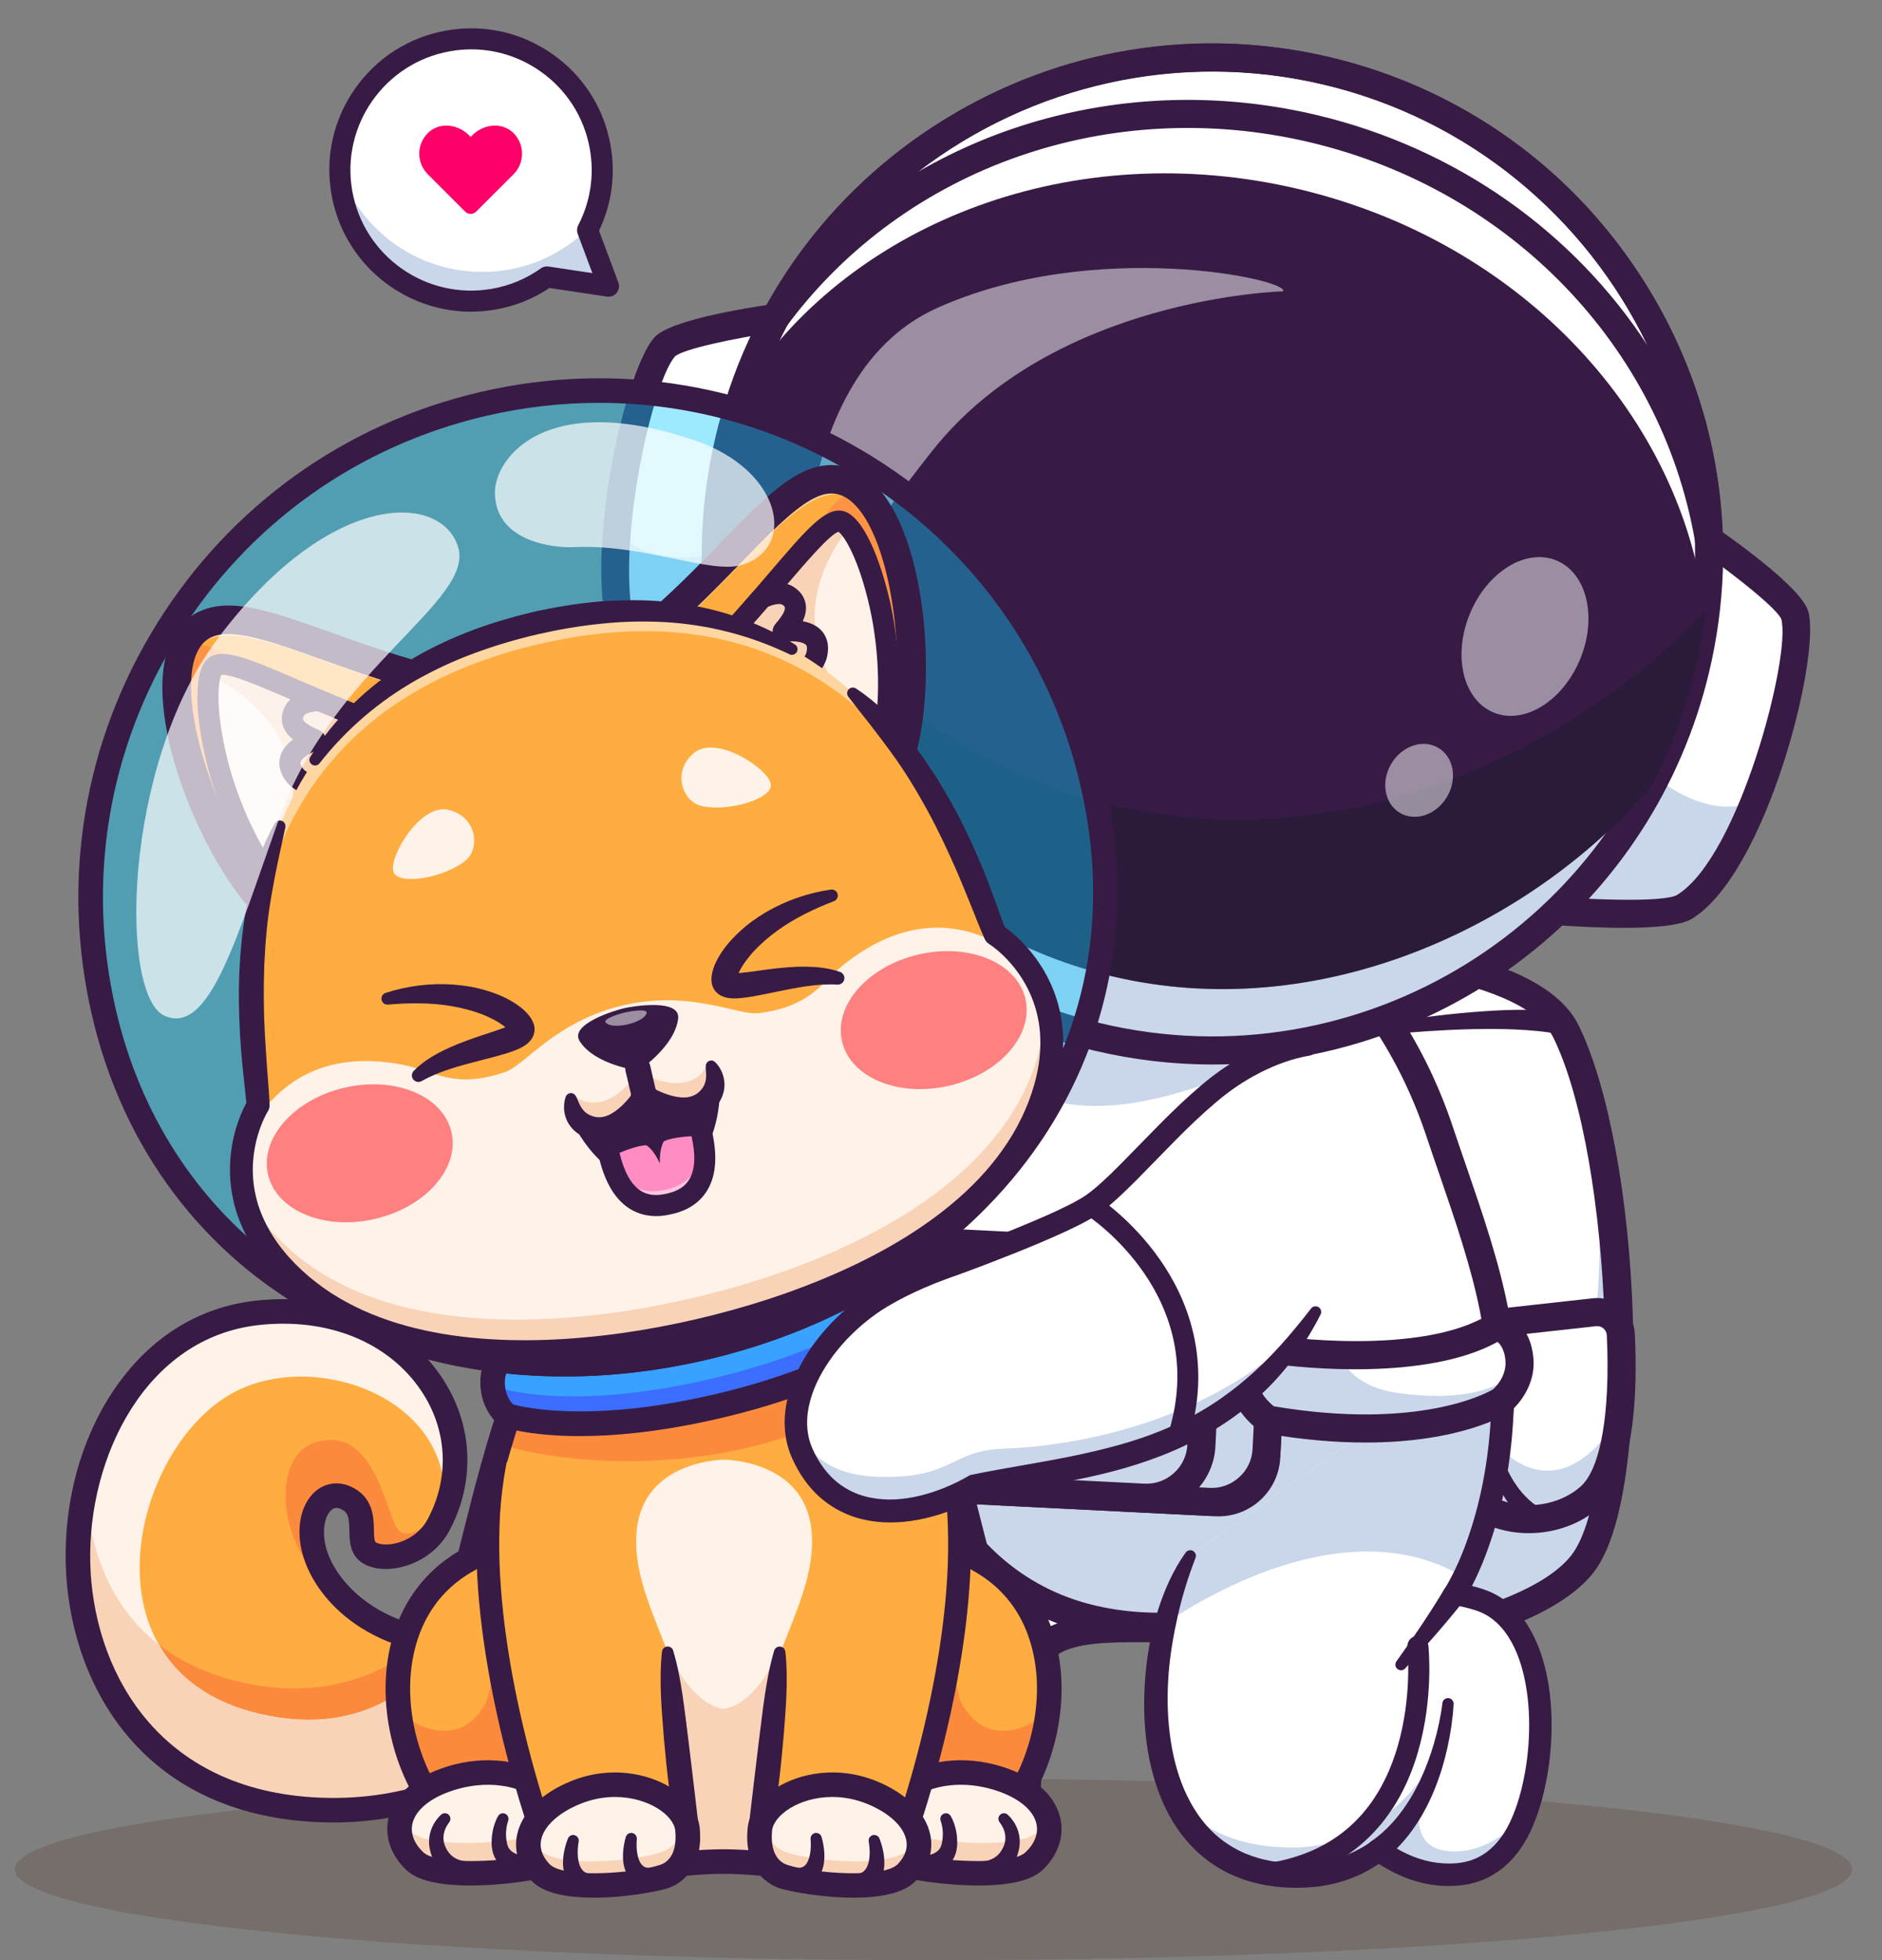 <svg width="48" height="50" viewBox="0 0 48 50" fill="none" xmlns="http://www.w3.org/2000/svg">
<rect x="0" y="0" width="48" height="50" fill="#808080" stroke="none"/>
<g opacity="0.2">
<path d="M23.81 50C36.748 50 47.237 48.963 47.237 47.684C47.237 46.404 36.748 45.367 23.81 45.367C10.871 45.367 0.382 46.404 0.382 47.684C0.382 48.963 10.871 50 23.81 50Z" fill="#512717"/>
</g>
<path d="M32.479 41.197C30.259 42.122 26.545 40.609 26.176 42.865C25.986 44.024 26.768 47.083 25.154 47.369C24.285 47.523 20.769 47.873 19.985 47.068C18.943 45.999 20.24 44.54 21.491 44.435C21.491 44.435 19.48 40.007 21.926 37.266C24.52 34.358 28.878 36.002 28.878 36.002" fill="white"/>
<path d="M22.441 47.935C21.328 47.935 20.199 47.8 19.728 47.318C19.259 46.836 19.126 46.235 19.353 45.624C19.602 44.958 20.265 44.388 20.997 44.168C20.547 42.963 19.51 39.436 21.659 37.027C24.385 33.971 28.817 35.596 29.005 35.666C29.19 35.736 29.284 35.943 29.214 36.128C29.144 36.313 28.937 36.406 28.752 36.337C28.711 36.321 24.59 34.818 22.194 37.504C19.934 40.037 21.798 44.245 21.817 44.287L22.026 44.749L21.521 44.792C20.899 44.844 20.227 45.33 20.024 45.875C19.895 46.221 19.968 46.538 20.241 46.818C20.821 47.412 23.904 47.226 25.091 47.016C25.879 46.876 25.884 45.658 25.813 44.2C25.787 43.647 25.763 43.169 25.822 42.808C26.096 41.135 27.808 41.156 29.463 41.177C30.482 41.189 31.535 41.202 32.341 40.866C32.523 40.79 32.733 40.877 32.809 41.059C32.885 41.242 32.799 41.452 32.616 41.528C31.674 41.92 30.546 41.906 29.454 41.893C27.749 41.872 26.695 41.91 26.529 42.923C26.482 43.21 26.505 43.674 26.529 44.165C26.596 45.556 26.689 47.461 25.216 47.721C25.192 47.726 23.829 47.935 22.441 47.935L22.441 47.935Z" fill="#371B45"/>
<path d="M31.265 24.15L31.247 25.93L31.237 26.837L31.069 42.473C31.069 42.473 32.136 42.424 33.561 42.243C33.84 42.208 34.133 42.168 34.434 42.122C36.676 41.78 39.384 41.125 40.352 39.902C41.8 38.073 41.539 29.594 39.946 26.323C39.215 24.823 35.944 24.352 33.633 24.207C33.375 24.191 33.128 24.179 32.899 24.17C31.932 24.132 31.265 24.15 31.265 24.15" fill="white"/>
<path d="M31.247 25.93L31.237 26.837L31.104 39.252L31.069 42.474C31.069 42.474 31.092 42.472 31.134 42.47C31.146 42.469 31.16 42.469 31.176 42.468C31.188 42.467 31.201 42.466 31.215 42.465C31.225 42.465 31.235 42.464 31.246 42.464C31.25 42.464 31.254 42.464 31.259 42.463C31.278 42.462 31.299 42.461 31.322 42.459C31.326 42.459 31.331 42.459 31.337 42.458C31.355 42.457 31.375 42.456 31.395 42.455C31.423 42.453 31.452 42.451 31.482 42.449C31.504 42.447 31.527 42.446 31.55 42.444C31.574 42.442 31.598 42.44 31.623 42.438C31.654 42.436 31.687 42.434 31.72 42.431C31.788 42.426 31.86 42.42 31.936 42.414C32.003 42.409 32.073 42.403 32.147 42.396C32.232 42.388 32.32 42.38 32.412 42.372C32.752 42.339 33.141 42.297 33.562 42.244C33.643 42.233 33.727 42.222 33.811 42.211C33.869 42.204 33.929 42.195 33.989 42.187C34.135 42.167 34.284 42.145 34.434 42.122C36.677 41.781 39.384 41.125 40.352 39.902C41.544 38.396 41.579 32.381 40.663 28.477C40.989 31.901 40.749 35.595 39.851 36.73C39.406 37.291 37.452 35.456 37.441 34.355C37.411 31.514 36.812 27.881 34.112 25.813C34.042 25.759 32.522 26.014 31.247 25.93" fill="#CAD6EA"/>
<path d="M30.707 42.849L30.911 23.801L31.256 23.792C31.334 23.79 33.187 23.744 35.215 23.991C38.032 24.334 39.732 25.065 40.268 26.166C41.026 27.723 41.555 30.587 41.647 33.642C41.683 34.817 41.715 38.758 40.633 40.124C38.791 42.451 31.399 42.817 31.085 42.831L30.707 42.849ZM31.62 24.502L31.431 42.095C33.719 41.948 38.787 41.302 40.071 39.68C41.421 37.974 41.137 29.585 39.624 26.48C38.803 24.796 33.858 24.484 31.62 24.503V24.502Z" fill="#371B45"/>
<path d="M40.67 33.472L37.614 33.81C37.341 33.841 37.123 34.05 37.083 34.322C36.939 35.317 36.726 37.632 37.714 38.359C38.535 38.963 39.828 38.843 40.565 38.174C41.389 37.425 41.392 35.162 41.339 34.043C41.322 33.695 41.016 33.434 40.67 33.472Z" fill="white"/>
<path d="M37.083 34.323C36.939 35.317 36.726 37.633 37.714 38.359C38.535 38.963 39.828 38.843 40.565 38.174C41.071 37.713 41.267 36.679 41.331 35.692C41.211 36.188 41.008 36.595 40.748 36.867C39.256 38.422 38.041 36.693 38.041 36.693C38.041 36.693 37.856 37.13 37.697 37.16C37.034 37.285 37.098 35.193 37.157 34.111C37.12 34.174 37.094 34.246 37.084 34.323" fill="#CAD6EA"/>
<path d="M38.991 39.109C38.454 39.109 37.923 38.958 37.502 38.648C36.396 37.834 36.543 35.556 36.729 34.271C36.791 33.839 37.139 33.503 37.574 33.455L40.63 33.117C40.893 33.087 41.159 33.169 41.36 33.341C41.561 33.512 41.684 33.762 41.696 34.026C41.771 35.602 41.677 37.646 40.805 38.438C40.318 38.881 39.65 39.109 38.991 39.109V39.109ZM40.709 33.829L37.653 34.167C37.542 34.179 37.453 34.264 37.438 34.374C37.227 35.832 37.244 37.569 37.926 38.071C38.591 38.56 39.689 38.486 40.324 37.909C40.828 37.45 41.074 36.012 40.981 34.06C40.978 33.992 40.947 33.93 40.896 33.886C40.844 33.841 40.777 33.821 40.709 33.829Z" fill="#371B45"/>
<path d="M39.145 38.967C39.125 38.957 39.113 38.95 39.101 38.943C39.089 38.936 39.076 38.929 39.066 38.921C39.044 38.907 39.021 38.893 39.001 38.878C38.959 38.848 38.919 38.818 38.882 38.786C38.805 38.722 38.735 38.654 38.669 38.583C38.539 38.44 38.422 38.287 38.33 38.121C38.138 37.795 38.015 37.438 37.947 37.078C37.931 36.989 37.919 36.898 37.905 36.808C37.89 36.718 37.889 36.627 37.881 36.537L37.871 36.402L37.867 36.269C37.865 36.18 37.865 36.091 37.865 36.002C37.866 35.823 37.873 35.645 37.89 35.467C37.898 35.377 37.908 35.288 37.923 35.199C37.938 35.109 37.954 35.024 37.985 34.928C37.998 34.888 38.041 34.866 38.08 34.879C38.117 34.891 38.139 34.93 38.13 34.968L38.129 34.975C38.112 35.047 38.102 35.137 38.096 35.22C38.089 35.305 38.087 35.391 38.085 35.477C38.084 35.649 38.092 35.821 38.105 35.994C38.112 36.08 38.119 36.166 38.129 36.252L38.144 36.381L38.164 36.507C38.179 36.591 38.186 36.676 38.208 36.758C38.228 36.84 38.245 36.922 38.267 37.003C38.356 37.327 38.494 37.633 38.681 37.897C38.772 38.031 38.881 38.15 38.995 38.257C39.053 38.31 39.114 38.359 39.176 38.402C39.208 38.425 39.239 38.444 39.271 38.463C39.286 38.473 39.302 38.48 39.317 38.489C39.325 38.494 39.332 38.497 39.339 38.5C39.347 38.504 39.354 38.507 39.354 38.506C39.484 38.557 39.549 38.704 39.498 38.834C39.447 38.965 39.3 39.029 39.169 38.978C39.163 38.975 39.156 38.972 39.15 38.969L39.144 38.967L39.145 38.967Z" fill="#371B45"/>
<path d="M35.283 26.104C35.66 26.04 36.033 25.987 36.41 25.939C36.786 25.891 37.164 25.849 37.543 25.819C37.923 25.788 38.304 25.763 38.689 25.759C39.074 25.755 39.461 25.761 39.859 25.815C40.017 25.836 40.126 25.98 40.105 26.137C40.084 26.294 39.94 26.404 39.783 26.383C39.777 26.382 39.772 26.381 39.766 26.38L39.763 26.38C39.417 26.311 39.049 26.281 38.681 26.262C38.312 26.244 37.939 26.245 37.566 26.252C37.193 26.26 36.819 26.278 36.445 26.302C36.072 26.327 35.696 26.357 35.325 26.396H35.324C35.243 26.405 35.17 26.346 35.161 26.265C35.153 26.187 35.207 26.117 35.284 26.104" fill="#371B45"/>
<path d="M30.07 18.346C30.024 18.404 29.979 18.462 29.933 18.52C30.039 17.499 30.84 17.37 30.07 18.346Z" fill="white"/>
<path d="M38.052 36.916C37.487 38.88 36.235 39.916 33.867 40.709C27.79 42.743 24.588 40.709 22.997 36.387C22.762 35.75 22.626 35.079 22.578 34.38C22.401 31.86 23.357 28.985 24.89 26.081C26.247 23.507 28.058 20.911 29.933 18.52C29.842 19.397 30.264 20.933 32.635 22.992C33.758 23.967 34.599 24.925 35.24 25.868C35.929 26.88 36.387 27.877 36.716 28.862C37.418 30.963 38.23 32.999 38.285 34.963C38.303 35.623 38.237 36.273 38.052 36.916Z" fill="white"/>
<path d="M35.24 25.868C32.358 26.925 29.68 28.495 27.281 28.167C25.716 27.952 25.082 27.073 24.89 26.081C26.247 23.507 28.058 20.911 29.933 18.52C29.842 19.397 30.264 20.933 32.635 22.992C33.758 23.967 34.599 24.924 35.24 25.868" fill="#CAD6EA"/>
<path d="M38.052 36.915C37.487 38.879 36.236 39.915 33.867 40.709C27.791 42.743 24.588 40.709 22.997 36.387C22.763 35.75 22.627 35.079 22.579 34.38C28.123 35.391 33.928 36.451 38.286 34.963C38.304 35.622 38.237 36.273 38.052 36.915" fill="#CAD6EA"/>
<path d="M29.612 41.865C28.497 41.865 27.498 41.663 26.602 41.258C24.832 40.458 23.542 38.905 22.661 36.511C21.12 32.325 23.45 26.227 29.587 18.381C29.64 18.02 29.772 17.741 29.927 17.557C30.203 17.229 30.485 17.311 30.608 17.411C31.007 17.736 30.514 18.363 30.351 18.568C30.328 18.597 30.305 18.626 30.282 18.656C30.281 18.676 30.28 18.697 30.28 18.718C30.272 19.366 30.598 20.748 32.87 22.722C34.958 24.534 36.288 26.449 37.056 28.749C37.163 29.07 37.273 29.39 37.383 29.708C38.255 32.246 39.079 34.643 38.397 37.014C37.818 39.023 36.539 40.192 33.98 41.048C32.354 41.593 30.904 41.865 29.612 41.865L29.612 41.865ZM29.658 19.461C24.052 26.787 21.924 32.436 23.333 36.263C24.145 38.468 25.311 39.889 26.897 40.605C28.635 41.39 30.942 41.31 33.753 40.369C36.089 39.587 37.197 38.591 37.708 36.816C38.328 34.663 37.54 32.369 36.706 29.941C36.595 29.621 36.485 29.299 36.377 28.976C35.651 26.803 34.388 24.988 32.401 23.263C30.662 21.753 29.901 20.456 29.657 19.461L29.658 19.461Z" fill="#371B45"/>
<path d="M43.202 13.501C43.202 13.501 45.62 15.14 45.776 15.697C46.065 16.729 44.697 22.067 42.965 23.131C42.286 23.548 38.136 23.102 38.136 23.102L43.202 13.501H43.202Z" fill="white"/>
<path d="M38.135 23.102C38.135 23.102 42.286 23.548 42.964 23.131C43.64 22.716 44.262 21.648 44.749 20.44C44.696 20.47 42.98 21.36 40.735 18.189C40.734 18.187 40.732 18.185 40.731 18.183L38.135 23.102H38.135Z" fill="#CAD6EA"/>
<path d="M30.353 16.358L30.342 16.403L30.319 16.374L30.353 16.358Z" fill="#CAD6EA"/>
<path d="M30.319 16.374L30.284 16.389L30.295 16.344L30.319 16.374Z" fill="#CAD6EA"/>
<path d="M20.447 18.898C20.447 18.898 16.539 17.429 16.122 16.751C15.704 16.076 15.63 14.843 15.738 13.545L15.737 13.544C15.905 11.518 16.515 9.33 16.956 8.847C17.346 8.42 20.243 8.044 20.243 8.044L20.343 13.337L20.447 18.898H20.447Z" fill="white"/>
<path d="M20.447 18.898C20.447 18.898 16.539 17.428 16.122 16.751C15.704 16.076 15.63 14.843 15.738 13.545C15.773 13.595 16.904 15.162 20.336 13.34C20.338 13.339 20.341 13.338 20.342 13.337L20.447 18.898V18.898Z" fill="#CAD6EA"/>
<path d="M41.417 23.668C40.192 23.668 38.71 23.524 38.097 23.458L37.572 23.402L43.072 12.98L43.403 13.204C44.163 13.719 45.948 14.983 46.121 15.6C46.444 16.754 45.058 22.266 43.152 23.437C42.87 23.61 42.196 23.668 41.417 23.668ZM38.7 22.799C40.509 22.968 42.454 23.025 42.777 22.826C44.362 21.852 45.688 16.71 45.431 15.793C45.334 15.542 44.323 14.723 43.33 14.025L38.7 22.799Z" fill="#371B45"/>
<path d="M20.815 19.419L20.321 19.233C19.378 18.878 16.264 17.665 15.817 16.939C14.642 15.036 15.884 9.49 16.692 8.605C17.123 8.132 19.287 7.807 20.197 7.689L20.593 7.637L20.815 19.419ZM19.892 8.454C18.691 8.631 17.42 8.907 17.217 9.091C16.579 9.791 15.449 14.98 16.426 16.563C16.625 16.886 18.388 17.71 20.079 18.373L19.892 8.454V8.454Z" fill="#371B45"/>
<path d="M43.243 17.059C41.625 23.864 34.799 28.068 27.994 26.451C21.19 24.834 16.986 18.007 18.603 11.203C20.22 4.399 27.047 0.194 33.851 1.811C40.655 3.429 44.86 10.255 43.243 17.059Z" fill="white"/>
<path d="M43.243 17.059C41.626 23.863 34.799 28.068 27.995 26.451C21.191 24.834 16.985 18.007 18.602 11.203C18.773 10.484 19.002 9.794 19.284 9.138C18.905 15.176 22.911 20.789 28.997 22.236C35.083 23.683 41.186 20.472 43.564 14.909C43.52 15.622 43.414 16.341 43.243 17.059" fill="#CAD6EA"/>
<path d="M30.923 27.154C29.929 27.154 28.92 27.039 27.911 26.8C24.528 25.995 21.66 23.922 19.835 20.96C18.012 17.998 17.45 14.504 18.254 11.12C19.059 7.736 21.132 4.868 24.094 3.044C27.055 1.22 30.55 0.659 33.934 1.463C37.318 2.267 40.186 4.341 42.01 7.303C43.834 10.264 44.395 13.758 43.591 17.142C42.17 23.119 36.815 27.154 30.923 27.154H30.923ZM30.9 1.822C28.648 1.822 26.435 2.444 24.47 3.654C21.671 5.378 19.711 8.088 18.951 11.286C18.191 14.483 18.722 17.786 20.446 20.584C22.169 23.383 24.88 25.343 28.077 26.103C34.678 27.672 41.325 23.578 42.894 16.977C43.654 13.779 43.124 10.477 41.4 7.678C39.676 4.88 36.966 2.92 33.768 2.16C32.816 1.933 31.854 1.822 30.9 1.822H30.9Z" fill="#371B45"/>
<path d="M43.581 14.085C43.409 14.085 43.259 13.961 43.228 13.788C42.36 8.829 38.509 4.842 33.418 3.632C28.33 2.423 23.099 4.248 20.091 8.282C19.979 8.432 19.769 8.471 19.611 8.369C19.452 8.268 19.399 8.062 19.489 7.896C22.288 2.752 28.228 0.106 33.934 1.463C39.643 2.82 43.758 7.858 43.939 13.715C43.945 13.903 43.805 14.064 43.618 14.083C43.605 14.084 43.593 14.085 43.581 14.085H43.581ZM30.291 2.548C31.381 2.548 32.485 2.674 33.584 2.935C37.151 3.783 40.142 5.927 42.017 8.808C40.444 5.541 37.459 3.037 33.768 2.159C30.08 1.283 26.287 2.176 23.413 4.384C25.468 3.188 27.843 2.548 30.292 2.548H30.291Z" fill="#371B45"/>
<path d="M43.242 17.06C42.988 18.126 42.607 19.13 42.118 20.056C42.118 20.056 42.117 20.055 42.117 20.057C38.998 23.678 33.615 26.152 28.362 24.903C23.109 23.655 19.415 19.023 18.26 14.386C18.26 14.385 18.259 14.385 18.259 14.385C18.238 13.338 18.349 12.27 18.602 11.203C18.713 10.737 18.848 10.283 19.008 9.842C21.763 5.639 27.405 3.465 33.134 4.826C38.863 6.188 42.924 10.671 43.492 15.666C43.435 16.129 43.352 16.595 43.242 17.06" fill="#371B45"/>
<g opacity="0.35">
<path d="M43.242 17.06C42.989 18.127 42.607 19.131 42.118 20.056C42.118 20.056 42.117 20.056 42.117 20.057C38.998 23.678 33.615 26.152 28.362 24.904C23.109 23.655 19.416 19.024 18.26 14.387C18.26 14.386 18.259 14.385 18.259 14.385C18.247 13.761 18.282 13.131 18.365 12.496C20.389 16.256 23.869 19.468 28.34 20.531C34.037 21.885 39.869 19.4 43.484 15.601C43.487 15.623 43.491 15.644 43.493 15.666C43.436 16.129 43.353 16.595 43.242 17.06" fill="#121A27"/>
</g>
<g opacity="0.5">
<path d="M37.489 15.655C37.046 16.726 37.316 17.854 38.092 18.175C38.868 18.497 39.856 17.889 40.3 16.817C40.743 15.746 40.473 14.618 39.697 14.297C38.921 13.976 37.932 14.583 37.489 15.655Z" fill="white"/>
</g>
<g opacity="0.5">
<path d="M35.481 19.487C35.212 19.946 35.313 20.505 35.706 20.736C36.1 20.967 36.638 20.783 36.907 20.324C37.177 19.865 37.076 19.306 36.682 19.075C36.288 18.844 35.751 19.028 35.481 19.487" fill="white"/>
</g>
<g opacity="0.5">
<path d="M20.494 16.554C20.494 16.554 19.866 9.676 23.893 7.86C27.919 6.045 32.911 7.136 32.725 7.431C32.725 7.431 26.907 7.573 23.798 11.475C21.4 14.485 20.494 16.554 20.494 16.554Z" fill="white"/>
</g>
<path d="M7.953 46.157C13.404 46.503 16.142 41.617 16.142 41.617L15.037 40.519C13.835 41.446 12.683 41.83 11.67 41.862C11.39 41.871 11.121 41.852 10.865 41.812C9.946 41.666 9.186 41.228 8.674 40.682C8.118 40.091 7.852 39.373 7.984 38.763C8.084 38.301 8.43 38.029 8.817 38.205C9.535 38.53 8.969 39.377 9.447 39.626C9.87 39.846 10.785 39.636 11.177 38.913C11.222 38.831 11.262 38.748 11.3 38.664V38.663C11.336 38.583 11.368 38.502 11.398 38.421C12.318 35.9 10.114 33.094 6.562 33.489C4.238 33.747 2.704 35.669 2.183 37.942C1.376 41.47 3.017 45.846 7.953 46.157" fill="#FFAC40"/>
<path d="M8.674 40.682C8.118 40.091 7.852 39.373 7.984 38.764C8.085 38.301 8.43 38.029 8.817 38.205C9.535 38.53 8.969 39.377 9.447 39.626C9.871 39.846 10.785 39.636 11.177 38.913C11.222 38.831 11.262 38.748 11.3 38.664V38.663C11.336 38.583 11.368 38.502 11.398 38.421C11.022 38.828 10.325 39.465 10.078 38.897C9.771 38.189 9.404 36.355 8.032 36.798C6.851 37.179 7.065 39.69 8.675 40.683" fill="#FC8A3D"/>
<path d="M7.953 46.157C13.404 46.503 16.142 41.617 16.142 41.617L15.037 40.519C13.835 41.446 12.683 41.83 11.67 41.861C11.39 41.871 11.121 41.852 10.865 41.812C10.026 42.54 8.382 43.499 5.953 42.861C2.989 42.084 2.282 39.696 2.184 37.942C1.376 41.47 3.017 45.845 7.953 46.157" fill="#FC8A3D"/>
<path d="M1.987 39.685C1.987 42.77 3.808 45.895 7.953 46.157C13.404 46.503 16.142 41.617 16.142 41.617L15.037 40.519C13.835 41.446 12.683 41.83 11.67 41.862C10.78 42.782 9.425 44.368 6.626 43.721C5.341 43.423 4.515 42.77 4.048 41.951C2.659 40.869 2.257 39.235 2.183 37.944C2.181 37.954 2.179 37.965 2.176 37.976C2.165 38.022 2.155 38.068 2.146 38.114C2.133 38.18 2.12 38.246 2.109 38.312C2.102 38.346 2.096 38.38 2.092 38.414C2.082 38.472 2.073 38.53 2.065 38.587C2.055 38.656 2.047 38.725 2.039 38.794C2.038 38.8 2.037 38.806 2.037 38.812C2.029 38.872 2.023 38.934 2.019 38.994L2.016 39.024C2.009 39.097 2.004 39.171 2 39.244C1.996 39.318 1.993 39.391 1.991 39.465C1.989 39.538 1.988 39.612 1.988 39.685" fill="#F9D3B7"/>
<path d="M7.953 46.157C13.404 46.503 16.142 41.617 16.142 41.617L15.037 40.519C13.835 41.446 12.683 41.83 11.67 41.862C10.78 42.782 9.424 44.368 6.626 43.72C1.987 42.646 3.336 36.944 5.943 35.528C8.074 34.371 11.761 35.723 11.3 38.663C12.458 36.084 10.228 33.081 6.562 33.489C0.631 34.148 -0.163 45.645 7.953 46.157" fill="#FFF3E9"/>
<path d="M1.987 39.685C1.987 42.77 3.808 45.895 7.953 46.157C13.404 46.503 16.142 41.617 16.142 41.617L15.037 40.519C13.835 41.446 12.683 41.83 11.67 41.862C10.78 42.782 9.425 44.368 6.626 43.721C5.341 43.423 4.515 42.77 4.048 41.951C2.659 40.869 2.257 39.235 2.183 37.944C2.181 37.954 2.179 37.965 2.176 37.976C2.165 38.022 2.155 38.068 2.146 38.114C2.133 38.18 2.12 38.246 2.109 38.312C2.102 38.346 2.096 38.38 2.092 38.414C2.082 38.472 2.073 38.53 2.065 38.587C2.055 38.656 2.047 38.725 2.039 38.794C2.038 38.8 2.037 38.806 2.037 38.812C2.029 38.872 2.023 38.934 2.019 38.994L2.016 39.024C2.009 39.097 2.004 39.171 2 39.244C1.996 39.318 1.993 39.391 1.991 39.465C1.989 39.538 1.988 39.612 1.988 39.685" fill="#F9D3B7"/>
<path d="M8.494 46.489C8.31 46.489 8.124 46.483 7.934 46.471C3.424 46.185 1.744 42.741 1.676 39.878C1.638 38.276 2.064 36.721 2.876 35.498C3.775 34.145 5.037 33.343 6.527 33.178C8.522 32.956 10.291 33.684 11.26 35.123C12.067 36.322 12.139 37.795 11.452 39.062C10.993 39.909 9.901 40.215 9.302 39.904C8.922 39.706 8.915 39.318 8.91 39.035C8.904 38.704 8.885 38.58 8.688 38.491C8.594 38.448 8.537 38.467 8.502 38.484C8.407 38.532 8.326 38.664 8.29 38.83C8.136 39.541 8.649 40.428 9.537 40.989C11.044 41.941 13.029 41.673 14.845 40.271C14.982 40.165 15.178 40.19 15.284 40.327C15.39 40.464 15.365 40.661 15.228 40.767C13.194 42.336 10.942 42.618 9.203 41.519C8.096 40.821 7.469 39.66 7.678 38.698C7.755 38.341 7.953 38.059 8.22 37.924C8.445 37.811 8.703 37.809 8.947 37.92C9.522 38.181 9.531 38.709 9.537 39.024C9.54 39.23 9.549 39.326 9.592 39.348C9.864 39.489 10.586 39.344 10.901 38.764C11.474 37.705 11.415 36.475 10.741 35.474C9.904 34.231 8.354 33.605 6.596 33.801C3.721 34.12 2.238 37.163 2.302 39.863C2.364 42.461 3.886 45.587 7.973 45.846C10.142 45.982 12.126 45.292 13.871 43.794C15.185 42.665 15.862 41.475 15.869 41.464C15.954 41.313 16.145 41.259 16.296 41.344C16.447 41.429 16.5 41.619 16.416 41.77C16.387 41.822 15.688 43.053 14.297 44.254C13.09 45.295 11.131 46.489 8.494 46.489L8.494 46.489Z" fill="#371B45"/>
<path d="M26.72 43.723C26.57 44.907 26.017 46.031 25.246 46.672C23.343 48.251 21.506 47.75 19.567 47.551C19.2 47.512 18.829 47.486 18.454 47.486C18.079 47.486 17.726 47.512 17.368 47.548C15.419 47.745 13.575 48.258 11.662 46.672C10.891 46.031 10.339 44.907 10.188 43.723C9.996 42.209 10.46 40.6 11.963 39.779C12.208 38.814 12.447 37.826 12.743 36.834C13.231 35.198 13.873 33.55 14.95 31.971H21.959C22.566 32.861 23.034 33.772 23.414 34.69C24.12 36.392 24.524 38.119 24.947 39.779C26.45 40.6 26.914 42.21 26.72 43.723" fill="#FFAC40"/>
<path d="M23.414 34.69C20.226 37.728 14.955 37.55 12.743 36.834C13.231 35.198 13.873 33.55 14.95 31.971H21.958C22.566 32.861 23.033 33.772 23.414 34.69Z" fill="#FC8A3D"/>
<path d="M26.72 43.723C26.57 44.907 26.017 46.032 25.246 46.672C23.343 48.251 21.506 47.75 19.567 47.551C19.2 47.513 18.829 47.486 18.454 47.486C18.079 47.486 17.726 47.512 17.368 47.548C15.419 47.745 13.575 48.258 11.662 46.672C10.891 46.032 10.339 44.908 10.188 43.723C10.199 43.713 10.203 43.707 10.203 43.707C10.203 43.707 11.554 44.83 12.353 43.504C12.795 42.77 12.262 40.686 12.353 39.368C14.186 43.325 15.899 42.169 17.045 42.119C17.7 43.583 18.454 43.587 18.454 43.587C18.454 43.587 19.209 43.583 19.864 42.119C21.009 42.169 22.722 43.325 24.555 39.368C24.646 40.686 24.113 42.77 24.555 43.504C25.355 44.83 26.705 43.707 26.705 43.707C26.705 43.707 26.709 43.713 26.72 43.723" fill="#FC8A3D"/>
<path d="M19.4 44.721C19.456 45.846 19.518 46.84 19.567 47.551C19.2 47.513 18.829 47.486 18.454 47.486C18.079 47.486 17.726 47.512 17.368 47.548C17.417 46.837 17.48 45.844 17.536 44.721C17.584 43.764 17.32 42.917 17.017 42.12C17.027 42.119 17.035 42.119 17.045 42.118C17.7 43.583 18.454 43.587 18.454 43.587C18.454 43.587 19.209 43.583 19.864 42.118C19.882 42.119 19.9 42.12 19.918 42.122C19.615 42.919 19.352 43.765 19.4 44.721" fill="#F9D3B7"/>
<path d="M19.4 44.721C19.456 45.846 19.519 46.84 19.567 47.551C19.2 47.513 18.829 47.486 18.454 47.486C18.079 47.486 17.726 47.512 17.368 47.548C17.417 46.837 17.48 45.844 17.536 44.721C17.648 42.482 16.053 40.841 16.24 39.029C16.425 37.235 18.468 37.235 18.468 37.235C18.468 37.235 20.512 37.235 20.696 39.029C20.884 40.841 19.288 42.482 19.4 44.721" fill="#FFF3E9"/>
<path d="M19.4 44.721C19.456 45.846 19.518 46.84 19.567 47.551C19.2 47.513 18.829 47.486 18.454 47.486C18.079 47.486 17.726 47.512 17.368 47.548C17.417 46.837 17.48 45.844 17.536 44.721C17.584 43.764 17.32 42.917 17.017 42.12C17.027 42.119 17.035 42.119 17.045 42.118C17.7 43.583 18.454 43.587 18.454 43.587C18.454 43.587 19.209 43.583 19.864 42.118C19.882 42.119 19.9 42.12 19.918 42.122C19.615 42.919 19.352 43.765 19.4 44.721" fill="#F9D3B7"/>
<path d="M14.819 48.098C13.717 48.098 12.595 47.853 11.463 46.912C10.359 45.996 9.699 44.22 9.857 42.593C9.985 41.266 10.635 40.199 11.692 39.573C11.724 39.447 11.756 39.32 11.788 39.193C12.405 36.743 13.043 34.211 14.691 31.794C14.789 31.651 14.984 31.614 15.127 31.712C15.27 31.809 15.306 32.004 15.209 32.147C13.624 34.471 12.999 36.949 12.395 39.346C12.352 39.517 12.309 39.687 12.266 39.856C12.245 39.941 12.189 40.013 12.113 40.054C10.908 40.711 10.56 41.83 10.48 42.653C10.344 44.063 10.925 45.651 11.863 46.43C13.412 47.716 14.935 47.527 16.547 47.327C17.163 47.251 17.8 47.172 18.454 47.172C19.108 47.172 19.746 47.251 20.362 47.327C21.974 47.527 23.496 47.716 25.046 46.43C25.983 45.651 26.565 44.063 26.428 42.653C26.348 41.83 26 40.711 24.796 40.054C24.719 40.013 24.663 39.941 24.642 39.856C24.599 39.687 24.556 39.517 24.513 39.346C23.909 36.949 23.285 34.471 21.7 32.147C21.602 32.004 21.639 31.809 21.782 31.712C21.925 31.614 22.12 31.651 22.217 31.794C23.865 34.211 24.503 36.743 25.121 39.193C25.153 39.32 25.185 39.447 25.217 39.573C26.273 40.199 26.923 41.266 27.052 42.593C27.21 44.22 26.549 45.996 25.446 46.912C23.688 48.372 21.958 48.157 20.285 47.949C19.687 47.875 19.07 47.799 18.454 47.799C17.839 47.799 17.221 47.875 16.624 47.949C16.029 48.023 15.427 48.098 14.819 48.098H14.819Z" fill="#371B45"/>
<path d="M13.846 47.58C14.152 47.492 14.557 47.205 14.469 46.502C14.356 45.595 12.905 44.84 11.338 45.415C10.068 45.881 9.906 46.847 10.589 47.483C11.122 47.98 13.238 47.755 13.846 47.58Z" fill="#FFF3E9"/>
<path d="M13.847 47.58C13.238 47.755 11.122 47.98 10.589 47.483C10.261 47.178 10.129 46.797 10.218 46.432C10.279 46.528 10.356 46.622 10.449 46.708C10.983 47.206 13.099 46.981 13.707 46.806C13.952 46.736 14.259 46.538 14.329 46.103C14.404 46.23 14.451 46.364 14.469 46.501C14.557 47.205 14.152 47.492 13.847 47.58" fill="#F9D3B7"/>
<path d="M11.997 48.097C11.336 48.097 10.69 48.006 10.375 47.712C9.981 47.345 9.809 46.87 9.902 46.409C10.015 45.851 10.486 45.393 11.23 45.121C12.175 44.774 13.188 44.84 13.939 45.298C14.418 45.59 14.724 46.014 14.78 46.463C14.884 47.299 14.411 47.743 13.933 47.881C13.689 47.952 12.831 48.097 11.997 48.097V48.097ZM12.446 45.527C12.119 45.527 11.778 45.587 11.445 45.709C10.922 45.901 10.584 46.202 10.516 46.533C10.466 46.78 10.568 47.036 10.802 47.254C11.173 47.6 13.06 47.48 13.759 47.279C13.976 47.217 14.22 47.038 14.158 46.541C14.126 46.283 13.927 46.025 13.613 45.834C13.279 45.63 12.874 45.527 12.446 45.527V45.527Z" fill="#371B45"/>
<path d="M12.957 46.461C12.95 46.481 12.938 46.519 12.931 46.55C12.924 46.582 12.918 46.615 12.914 46.649C12.905 46.716 12.903 46.783 12.907 46.85C12.912 46.916 12.921 46.982 12.937 47.046C12.945 47.076 12.956 47.096 12.964 47.121C12.978 47.141 12.987 47.162 13.003 47.179C13.061 47.247 13.149 47.296 13.267 47.321C13.323 47.335 13.386 47.341 13.449 47.344C13.481 47.346 13.513 47.346 13.544 47.345C13.56 47.344 13.576 47.344 13.591 47.342C13.605 47.341 13.624 47.339 13.629 47.338C13.786 47.286 13.955 47.371 14.007 47.528C14.058 47.684 13.973 47.853 13.816 47.905C13.785 47.916 13.753 47.921 13.721 47.92L13.657 47.92C13.623 47.919 13.604 47.918 13.579 47.916C13.555 47.914 13.532 47.91 13.509 47.908C13.464 47.902 13.418 47.894 13.373 47.885C13.283 47.865 13.193 47.84 13.103 47.803C13.014 47.767 12.925 47.717 12.842 47.653C12.801 47.619 12.761 47.585 12.726 47.542C12.689 47.503 12.66 47.454 12.632 47.407C12.605 47.36 12.589 47.307 12.57 47.257C12.56 47.206 12.548 47.152 12.543 47.105C12.536 47.016 12.538 46.926 12.546 46.838C12.556 46.75 12.573 46.663 12.598 46.579C12.61 46.536 12.625 46.495 12.642 46.454C12.659 46.411 12.675 46.376 12.703 46.327C12.742 46.258 12.829 46.234 12.897 46.273C12.957 46.307 12.983 46.378 12.963 46.441L12.956 46.462L12.957 46.461Z" fill="#371B45"/>
<path d="M11.448 46.497L11.423 46.533C11.413 46.547 11.404 46.561 11.396 46.576C11.379 46.606 11.364 46.636 11.352 46.668C11.327 46.73 11.313 46.794 11.311 46.857C11.308 46.92 11.316 46.981 11.334 47.041C11.352 47.098 11.383 47.163 11.417 47.215C11.452 47.267 11.491 47.312 11.537 47.349C11.583 47.385 11.633 47.414 11.689 47.436C11.8 47.48 11.931 47.497 12.072 47.495C12.233 47.493 12.366 47.622 12.368 47.784C12.37 47.945 12.241 48.078 12.079 48.08C12.064 48.08 12.048 48.079 12.033 48.077L12.024 48.076C11.836 48.047 11.636 47.993 11.454 47.882C11.363 47.827 11.278 47.757 11.207 47.677C11.135 47.596 11.08 47.504 11.038 47.41C11.018 47.363 10.999 47.316 10.987 47.267C10.973 47.221 10.961 47.17 10.953 47.119C10.938 47.016 10.939 46.91 10.959 46.809C10.979 46.707 11.015 46.612 11.064 46.526C11.088 46.483 11.116 46.442 11.146 46.404C11.161 46.384 11.176 46.366 11.193 46.347C11.21 46.328 11.225 46.313 11.25 46.29C11.308 46.237 11.398 46.241 11.451 46.299C11.497 46.35 11.5 46.425 11.461 46.478L11.448 46.498L11.448 46.497Z" fill="#371B45"/>
<path d="M23.106 47.58C22.8 47.492 22.395 47.205 22.483 46.502C22.597 45.595 24.047 44.84 25.614 45.415C26.884 45.881 27.046 46.847 26.364 47.483C25.831 47.98 23.714 47.755 23.106 47.58Z" fill="#FFF3E9"/>
<path d="M23.106 47.58C23.715 47.755 25.831 47.98 26.364 47.483C26.691 47.178 26.824 46.797 26.734 46.432C26.674 46.528 26.597 46.622 26.503 46.708C25.97 47.206 23.853 46.981 23.245 46.806C23 46.736 22.693 46.538 22.624 46.103C22.549 46.23 22.501 46.364 22.484 46.501C22.395 47.205 22.801 47.492 23.106 47.58" fill="#F9D3B7"/>
<path d="M24.956 48.097C24.121 48.097 23.264 47.951 23.019 47.881C22.541 47.743 22.068 47.298 22.172 46.463C22.228 46.014 22.535 45.59 23.013 45.298C23.764 44.84 24.777 44.774 25.723 45.121C26.466 45.393 26.937 45.851 27.05 46.409C27.143 46.87 26.971 47.345 26.577 47.712C26.263 48.006 25.617 48.097 24.956 48.097ZM23.193 47.279C23.892 47.48 25.779 47.6 26.15 47.254C26.384 47.036 26.486 46.78 26.436 46.533C26.369 46.202 26.03 45.901 25.507 45.709C24.739 45.428 23.929 45.474 23.339 45.833C23.025 46.025 22.826 46.283 22.794 46.541C22.732 47.038 22.977 47.216 23.193 47.279V47.279Z" fill="#371B45"/>
<path d="M24.249 46.327C24.277 46.376 24.293 46.411 24.311 46.454C24.327 46.495 24.342 46.536 24.354 46.579C24.38 46.663 24.397 46.75 24.406 46.838C24.414 46.926 24.417 47.016 24.409 47.105C24.405 47.152 24.392 47.206 24.382 47.257C24.364 47.307 24.347 47.36 24.32 47.407C24.292 47.455 24.264 47.503 24.226 47.542C24.191 47.585 24.151 47.619 24.11 47.653C24.027 47.717 23.938 47.767 23.849 47.803C23.759 47.841 23.67 47.865 23.579 47.885C23.534 47.894 23.489 47.902 23.443 47.908C23.42 47.91 23.398 47.914 23.374 47.915C23.349 47.917 23.329 47.919 23.296 47.92L23.233 47.92C23.068 47.922 22.933 47.79 22.931 47.624C22.929 47.459 23.062 47.324 23.227 47.322C23.26 47.322 23.294 47.328 23.324 47.337C23.329 47.339 23.348 47.341 23.362 47.342C23.377 47.343 23.393 47.344 23.409 47.345C23.44 47.346 23.472 47.346 23.504 47.344C23.567 47.341 23.629 47.334 23.686 47.321C23.803 47.296 23.892 47.247 23.95 47.179C23.966 47.162 23.974 47.14 23.989 47.121C23.996 47.096 24.007 47.076 24.016 47.046C24.032 46.982 24.041 46.917 24.045 46.85C24.049 46.783 24.047 46.716 24.039 46.649C24.035 46.615 24.028 46.582 24.021 46.55C24.015 46.519 24.003 46.481 23.996 46.461L23.99 46.441C23.965 46.366 24.006 46.286 24.081 46.261C24.147 46.24 24.217 46.269 24.249 46.327" fill="#371B45"/>
<path d="M25.702 46.29C25.727 46.313 25.741 46.328 25.759 46.347C25.776 46.366 25.791 46.384 25.806 46.404C25.836 46.442 25.863 46.483 25.888 46.526C25.936 46.612 25.973 46.708 25.993 46.809C26.013 46.91 26.014 47.016 25.999 47.119C25.991 47.17 25.979 47.221 25.965 47.268C25.952 47.316 25.934 47.363 25.914 47.41C25.872 47.504 25.817 47.596 25.745 47.677C25.674 47.758 25.589 47.827 25.498 47.882C25.316 47.993 25.116 48.047 24.928 48.076L24.921 48.077C24.761 48.101 24.611 47.991 24.587 47.831C24.563 47.672 24.673 47.522 24.833 47.498C24.849 47.496 24.866 47.495 24.881 47.495C25.021 47.497 25.152 47.48 25.263 47.436C25.319 47.414 25.369 47.385 25.415 47.349C25.461 47.313 25.5 47.267 25.535 47.215C25.569 47.163 25.6 47.098 25.618 47.041C25.636 46.981 25.645 46.92 25.641 46.857C25.639 46.794 25.625 46.73 25.6 46.668C25.588 46.636 25.573 46.605 25.556 46.576C25.548 46.561 25.539 46.547 25.53 46.533L25.504 46.497L25.491 46.478C25.445 46.414 25.459 46.325 25.523 46.28C25.579 46.24 25.654 46.246 25.702 46.29" fill="#371B45"/>
<path d="M17.028 42.118C17.028 42.118 17.314 45.407 17.536 46.674L13.947 47.119C13.947 47.119 11.707 41.171 12.687 37.008" fill="#FFAD40"/>
<path d="M17.17 42.106C17.281 42.478 17.35 42.855 17.407 43.233C17.436 43.422 17.459 43.611 17.483 43.8L17.555 44.367L17.691 45.501L17.823 46.624V46.679C17.823 46.825 17.713 46.946 17.572 46.963L13.983 47.408L13.98 47.409C13.844 47.425 13.719 47.345 13.674 47.222C13.522 46.806 13.39 46.397 13.263 45.98C13.137 45.565 13.021 45.147 12.912 44.727C12.697 43.887 12.517 43.037 12.383 42.177C12.25 41.317 12.163 40.448 12.15 39.571C12.147 39.133 12.157 38.694 12.197 38.254C12.239 37.815 12.305 37.376 12.404 36.941C12.44 36.785 12.596 36.686 12.753 36.722C12.909 36.758 13.008 36.914 12.972 37.071L12.971 37.075C12.879 37.478 12.817 37.89 12.778 38.306C12.739 38.722 12.73 39.143 12.733 39.563C12.745 40.405 12.829 41.249 12.959 42.087C13.089 42.925 13.266 43.758 13.477 44.582C13.583 44.994 13.698 45.404 13.821 45.811C13.945 46.216 14.077 46.626 14.22 47.016L13.911 46.83L17.5 46.385L17.249 46.724C17.166 46.339 17.11 45.959 17.062 45.577C17.014 45.196 16.974 44.814 16.941 44.432C16.923 44.241 16.91 44.05 16.895 43.859C16.881 43.668 16.867 43.477 16.859 43.286C16.843 42.903 16.841 42.519 16.884 42.13C16.893 42.05 16.966 41.992 17.046 42.001C17.106 42.008 17.153 42.05 17.17 42.105V42.105L17.17 42.106Z" fill="#371B45"/>
<path d="M19.887 42.118C19.887 42.118 19.601 45.407 19.379 46.674L22.968 47.119C22.968 47.119 25.207 41.171 24.227 37.008" fill="#FFAC40"/>
<path d="M20.03 42.13C20.073 42.519 20.071 42.903 20.055 43.286C20.047 43.477 20.034 43.668 20.019 43.859C20.004 44.05 19.992 44.241 19.973 44.432C19.94 44.814 19.901 45.195 19.852 45.577C19.804 45.959 19.749 46.339 19.666 46.724L19.415 46.385L23.004 46.83L22.695 47.016C22.838 46.626 22.97 46.216 23.094 45.811C23.217 45.404 23.332 44.994 23.438 44.582C23.649 43.758 23.825 42.925 23.956 42.087C24.086 41.249 24.17 40.405 24.182 39.563C24.185 39.143 24.176 38.722 24.137 38.306C24.098 37.89 24.036 37.478 23.944 37.075L23.943 37.071C23.907 36.914 24.005 36.758 24.162 36.722C24.319 36.686 24.475 36.784 24.511 36.941C24.61 37.376 24.676 37.815 24.717 38.254C24.758 38.693 24.768 39.133 24.764 39.571C24.752 40.447 24.665 41.317 24.532 42.177C24.398 43.036 24.218 43.887 24.002 44.727C23.894 45.147 23.777 45.565 23.652 45.98C23.524 46.397 23.393 46.805 23.24 47.221C23.193 47.35 23.065 47.425 22.935 47.408L22.932 47.408L19.343 46.963C19.198 46.945 19.092 46.821 19.092 46.679V46.624L19.224 45.501L19.36 44.367L19.432 43.8C19.455 43.611 19.479 43.422 19.508 43.233C19.565 42.855 19.634 42.479 19.745 42.106V42.105C19.768 42.028 19.849 41.984 19.926 42.007C19.984 42.024 20.024 42.074 20.03 42.131" fill="#371B45"/>
<g opacity="0.4">
<path d="M27.865 19.983C29.481 26.946 24.885 32.772 17.922 34.387C10.96 36.003 4.267 32.797 2.652 25.834C1.036 18.872 5.37 11.917 12.333 10.302C19.296 8.686 26.25 13.021 27.865 19.983Z" fill="#09CBFF"/>
</g>
<path d="M13.551 17.972L17.501 18.66L22.846 19.592C23.582 17.985 23.319 13.772 21.997 12.557C21.597 12.191 21.102 12.098 20.508 12.432C19.013 13.273 17.061 16.5 13.551 17.972" fill="#FFAC40"/>
<g opacity="0.5">
<path d="M13.551 17.972L14.26 18.096C17.429 16.536 19.255 13.601 20.67 12.805C21.263 12.471 21.759 12.564 22.158 12.931C22.366 13.122 22.549 13.389 22.705 13.708C22.518 13.222 22.282 12.82 21.996 12.557C21.597 12.191 21.102 12.098 20.508 12.432C19.013 13.273 17.061 16.5 13.551 17.972" fill="white"/>
</g>
<path d="M17.5 18.66L22.846 19.592C23.582 17.984 23.319 13.772 21.996 12.557C21.758 12.523 21.49 12.602 21.223 12.911C20.54 13.702 19.295 17.406 17.5 18.66Z" fill="#FF9343"/>
<path d="M22.846 19.956C22.795 19.956 22.744 19.946 22.695 19.923C22.512 19.839 22.431 19.623 22.515 19.44C23.222 17.897 22.902 13.886 21.751 12.826C21.435 12.536 21.107 12.512 20.687 12.749C20.189 13.029 19.595 13.64 18.906 14.348C17.609 15.682 15.995 17.341 13.692 18.308C13.506 18.385 13.293 18.298 13.215 18.113C13.137 17.927 13.225 17.713 13.41 17.636C15.576 16.727 17.133 15.126 18.384 13.84C19.112 13.092 19.741 12.445 20.329 12.114C21.019 11.726 21.699 11.788 22.244 12.29C23.761 13.685 23.939 18.08 23.178 19.743C23.117 19.877 22.984 19.956 22.846 19.956L22.846 19.956Z" fill="#371B45"/>
<path d="M22.5 18.889V18.89C22.466 19.008 22.427 19.113 22.383 19.204L18.172 16.641C19.911 14.821 20.981 13.201 21.438 13.296C21.509 13.311 21.593 13.377 21.684 13.492C21.929 13.798 22.223 14.457 22.442 15.428C22.707 16.596 22.74 18.052 22.5 18.889Z" fill="#FFF3E9"/>
<path d="M22.5 18.889V18.89C22.466 19.008 22.427 19.113 22.383 19.204L18.172 16.641C19.911 14.821 20.981 13.201 21.438 13.296C21.509 13.311 21.593 13.377 21.684 13.492C21.546 13.594 21.375 13.808 21.167 14.215C20.514 15.495 20.748 16.638 21.362 17.618C21.539 17.901 22.054 18.442 22.5 18.889" fill="#F9D3B7"/>
<path d="M22.382 19.473C22.334 19.473 22.285 19.459 22.243 19.433L18.032 16.871C17.963 16.828 17.916 16.757 17.906 16.676C17.895 16.596 17.922 16.514 17.978 16.456C18.613 15.791 19.147 15.165 19.619 14.613C20.571 13.5 21.048 12.941 21.492 13.033C22.021 13.143 22.465 14.312 22.704 15.368C22.993 16.643 23.041 18.471 22.623 19.322C22.59 19.39 22.53 19.441 22.457 19.462C22.433 19.469 22.407 19.473 22.382 19.473H22.382ZM18.595 16.584L22.245 18.806C22.463 18.041 22.445 16.654 22.18 15.487C21.898 14.24 21.529 13.662 21.385 13.565C21.168 13.628 20.563 14.336 20.028 14.962C19.629 15.428 19.145 15.995 18.595 16.584Z" fill="#371B45"/>
<path d="M20.037 18.045C19.989 18.045 19.941 18.032 19.897 18.006L18.032 16.87C17.962 16.828 17.916 16.757 17.905 16.676C17.895 16.596 17.921 16.514 17.977 16.456C18.462 15.948 18.895 15.455 19.218 15.082C19.243 15.052 19.274 15.029 19.309 15.013C19.707 14.832 20.029 14.823 20.268 14.988C20.473 15.13 20.535 15.307 20.551 15.43C20.57 15.579 20.532 15.721 20.474 15.847C20.658 15.88 20.838 15.954 20.965 16.101C21.07 16.223 21.176 16.442 21.084 16.793C21.084 16.793 21.084 16.793 21.084 16.793C20.988 17.159 20.309 17.88 20.232 17.961C20.18 18.016 20.109 18.045 20.037 18.045ZM18.595 16.584L19.989 17.433C20.327 17.057 20.541 16.744 20.565 16.656C20.579 16.599 20.598 16.498 20.558 16.452C20.504 16.389 20.311 16.336 20.015 16.368C19.998 16.37 19.987 16.37 19.983 16.37C19.876 16.372 19.777 16.313 19.731 16.216C19.655 16.056 19.761 15.933 19.802 15.887C20.003 15.653 20.024 15.543 20.018 15.498C20.017 15.489 20.014 15.465 19.963 15.43C19.901 15.387 19.762 15.406 19.584 15.479C19.315 15.79 18.976 16.177 18.595 16.584H18.595Z" fill="#371B45"/>
<path d="M14.624 17.723L11.382 20.081L6.993 23.271C5.624 22.152 4.005 18.254 4.657 16.581C4.854 16.076 5.258 15.774 5.938 15.813C7.651 15.909 10.825 17.947 14.624 17.723" fill="#FFAC40"/>
<g opacity="0.5">
<path d="M14.624 17.723L14.042 18.146C10.51 18.141 7.579 16.311 5.958 16.219C5.278 16.181 4.874 16.483 4.677 16.987C4.574 17.251 4.528 17.571 4.527 17.926C4.482 17.407 4.517 16.942 4.657 16.581C4.855 16.076 5.258 15.774 5.939 15.813C7.651 15.91 10.825 17.947 14.624 17.723Z" fill="white"/>
</g>
<path d="M11.382 20.081L6.993 23.271C5.624 22.152 4.005 18.254 4.657 16.581C4.856 16.445 5.131 16.398 5.507 16.558C6.47 16.967 9.218 19.744 11.382 20.08" fill="#FF9343"/>
<path d="M6.992 23.635C6.911 23.635 6.83 23.608 6.762 23.553C5.346 22.395 3.57 18.371 4.318 16.45C4.586 15.76 5.169 15.404 5.959 15.449C6.634 15.487 7.483 15.79 8.466 16.142C10.156 16.746 12.258 17.497 14.603 17.359C14.804 17.348 14.976 17.5 14.988 17.701C15 17.902 14.847 18.074 14.646 18.086C12.154 18.233 9.973 17.454 8.221 16.828C7.291 16.495 6.487 16.208 5.918 16.176C5.436 16.149 5.152 16.315 4.996 16.714C4.429 18.173 5.909 21.915 7.223 22.989C7.379 23.116 7.402 23.346 7.274 23.502C7.202 23.59 7.098 23.635 6.992 23.635Z" fill="#371B45"/>
<path d="M6.994 22.488V22.488C7.076 22.579 7.158 22.656 7.238 22.718L9.89 18.563C7.527 17.695 5.852 16.712 5.485 16.998C5.427 17.043 5.38 17.139 5.349 17.282C5.264 17.666 5.291 18.386 5.521 19.355C5.798 20.52 6.409 21.841 6.994 22.487" fill="#FFF3E9"/>
<path d="M6.994 22.488V22.488C7.076 22.579 7.158 22.656 7.238 22.718L9.889 18.563C7.527 17.695 5.852 16.712 5.485 16.998C5.427 17.043 5.38 17.139 5.349 17.282C5.518 17.313 5.766 17.43 6.132 17.704C7.282 18.566 7.575 19.695 7.456 20.845C7.421 21.177 7.197 21.89 6.994 22.487" fill="#F9D3B7"/>
<path d="M7.238 22.987C7.179 22.987 7.121 22.967 7.074 22.931C6.323 22.351 5.562 20.689 5.26 19.416C5.009 18.362 4.893 17.118 5.319 16.786C5.677 16.508 6.352 16.799 7.697 17.38C8.364 17.668 9.119 17.994 9.982 18.311C10.058 18.339 10.118 18.4 10.144 18.477C10.17 18.554 10.159 18.639 10.116 18.708L7.465 22.863C7.424 22.926 7.359 22.97 7.284 22.983C7.269 22.986 7.254 22.987 7.238 22.987H7.238ZM5.649 17.216C5.563 17.367 5.487 18.048 5.782 19.292C6.059 20.456 6.653 21.71 7.186 22.301L9.484 18.698C8.731 18.411 8.047 18.116 7.484 17.873C6.727 17.546 5.873 17.177 5.649 17.216V17.216Z" fill="#371B45"/>
<path d="M8.715 20.672C8.684 20.672 8.652 20.667 8.622 20.656C8.517 20.617 7.589 20.268 7.342 19.982C7.342 19.982 7.342 19.982 7.341 19.982C7.105 19.708 7.103 19.464 7.144 19.309C7.192 19.121 7.322 18.975 7.472 18.864C7.365 18.777 7.268 18.665 7.22 18.523C7.18 18.406 7.157 18.22 7.279 18.002C7.421 17.749 7.714 17.615 8.151 17.602C8.189 17.601 8.228 17.608 8.263 17.623C8.718 17.816 9.323 18.069 9.982 18.311C10.059 18.339 10.118 18.4 10.144 18.477C10.17 18.554 10.16 18.639 10.116 18.707L8.941 20.547C8.891 20.627 8.805 20.672 8.715 20.672V20.672ZM7.748 19.63C7.808 19.699 8.138 19.886 8.607 20.074L9.484 18.698C8.963 18.5 8.488 18.302 8.11 18.142C7.918 18.154 7.785 18.199 7.748 18.265C7.718 18.319 7.726 18.341 7.728 18.349C7.743 18.393 7.81 18.483 8.094 18.603C8.151 18.627 8.3 18.691 8.303 18.869C8.304 18.975 8.242 19.073 8.145 19.117C8.141 19.119 8.131 19.123 8.115 19.129C7.835 19.231 7.685 19.364 7.664 19.444C7.648 19.503 7.71 19.586 7.748 19.63H7.748Z" fill="#371B45"/>
<path d="M26.58 28.002C25.185 32.116 19.237 33.606 17.821 33.935C16.405 34.264 10.408 35.545 7.344 32.466C6.078 31.193 6.053 29.91 6.243 29.083C6.351 28.607 6.53 28.282 6.585 28.194C6.47 26.288 4.934 17.919 13.636 15.899C22.337 13.88 24.644 22.07 25.381 23.832C25.469 23.886 25.773 24.1 26.08 24.479C26.614 25.139 27.156 26.302 26.58 28.002" fill="#FFAC40"/>
<g opacity="0.5">
<path d="M23.758 20.222C22.041 17.645 19.05 15.2 13.758 16.428C8.461 17.657 6.855 21.175 6.45 24.247C6.683 21.107 8.051 17.196 13.635 15.9C19.214 14.605 22.165 17.508 23.758 20.222Z" fill="white"/>
</g>
<path d="M10.039 22.251C9.89 21.901 10.706 20.49 11.434 20.657C12.162 20.823 12.241 21.625 11.895 21.931C11.392 22.377 10.188 22.601 10.039 22.251Z" fill="#FFF3E9"/>
<path d="M19.662 20.018C19.642 19.639 18.288 18.731 17.708 19.201C17.127 19.671 17.409 20.426 17.855 20.549C18.503 20.727 19.683 20.398 19.662 20.018Z" fill="#FFF3E9"/>
<path d="M26.581 28.002C25.186 32.116 19.238 33.606 17.822 33.935C16.406 34.263 10.409 35.545 7.345 32.466C6.079 31.193 6.054 29.91 6.243 29.083C6.802 27.935 7.967 26.693 10.312 27.17C11.106 27.332 11.588 27.79 12.889 27.344C13.381 27.175 14.179 26.043 15.898 25.644C17.617 25.245 18.832 25.91 19.347 25.845C20.713 25.672 20.943 25.049 21.585 24.554C23.48 23.093 25.073 23.695 26.08 24.479C26.614 25.139 27.157 26.302 26.581 28.002" fill="#FFF3E9"/>
<path d="M26.581 28.002C25.186 32.116 19.238 33.606 17.822 33.935C16.406 34.264 10.409 35.545 7.345 32.466C6.548 31.664 6.243 30.859 6.174 30.166C6.35 30.643 6.656 31.146 7.156 31.648C10.219 34.727 16.216 33.446 17.632 33.117C19.048 32.789 24.996 31.298 26.391 27.184C26.619 26.514 26.672 25.927 26.62 25.421C26.863 26.074 26.944 26.931 26.581 28.002" fill="#F9D3B7"/>
<path d="M7.914 19.307C8.521 18.33 9.38 17.504 10.367 16.896C10.858 16.589 11.383 16.338 11.92 16.126C12.458 15.915 13.012 15.752 13.57 15.616C14.131 15.49 14.7 15.396 15.276 15.345C15.851 15.3 16.433 15.293 17.01 15.353C17.587 15.41 18.158 15.528 18.709 15.708C19.258 15.891 19.787 16.133 20.274 16.439C20.341 16.481 20.361 16.57 20.319 16.637C20.279 16.699 20.2 16.721 20.135 16.69L20.134 16.689C19.137 16.209 18.06 15.934 16.968 15.87C16.422 15.841 15.873 15.852 15.328 15.911C14.782 15.965 14.239 16.06 13.701 16.183C13.164 16.308 12.636 16.464 12.121 16.654C11.605 16.841 11.107 17.072 10.63 17.34C9.677 17.878 8.832 18.599 8.149 19.471L8.149 19.471C8.1 19.534 8.01 19.545 7.947 19.496C7.889 19.45 7.876 19.368 7.914 19.307Z" fill="#371B45"/>
<path d="M21.83 17.562C22.35 17.902 22.794 18.347 23.176 18.832C23.559 19.318 23.9 19.835 24.204 20.371C24.357 20.638 24.499 20.911 24.632 21.188C24.766 21.464 24.892 21.744 25.01 22.026C25.129 22.308 25.239 22.593 25.344 22.878C25.45 23.161 25.548 23.451 25.649 23.72L25.534 23.585C25.622 23.641 25.69 23.693 25.762 23.75C25.831 23.807 25.899 23.865 25.963 23.927C26.092 24.049 26.212 24.179 26.322 24.317C26.542 24.595 26.726 24.903 26.858 25.234C26.924 25.4 26.98 25.569 27.019 25.743C27.042 25.829 27.055 25.917 27.071 26.005C27.083 26.093 27.097 26.18 27.103 26.269C27.133 26.622 27.113 26.976 27.055 27.32C26.934 28.009 26.672 28.653 26.323 29.244C26.146 29.537 25.948 29.816 25.732 30.079C25.514 30.341 25.28 30.588 25.033 30.82C24.538 31.282 23.995 31.683 23.428 32.038C22.86 32.392 22.266 32.699 21.659 32.971C20.444 33.513 19.176 33.919 17.886 34.219C16.597 34.518 15.28 34.712 13.95 34.76C13.285 34.783 12.617 34.769 11.951 34.701C11.285 34.633 10.621 34.511 9.973 34.314C9.65 34.215 9.331 34.097 9.02 33.957C8.71 33.816 8.409 33.653 8.121 33.468C7.547 33.091 7.028 32.628 6.617 32.063C6.413 31.78 6.239 31.47 6.11 31.14C6.077 31.058 6.051 30.973 6.022 30.889C5.999 30.803 5.972 30.719 5.955 30.631C5.913 30.458 5.889 30.281 5.875 30.104C5.848 29.748 5.877 29.39 5.952 29.044C5.99 28.871 6.04 28.701 6.103 28.535C6.133 28.452 6.168 28.37 6.206 28.288C6.245 28.206 6.283 28.128 6.338 28.04L6.293 28.212L6.198 27.321L6.154 26.866C6.142 26.714 6.132 26.562 6.123 26.409C6.09 25.798 6.078 25.183 6.117 24.568C6.154 23.953 6.233 23.339 6.363 22.734C6.496 22.131 6.699 21.538 7.011 21.001C7.051 20.932 7.139 20.909 7.209 20.949C7.264 20.981 7.29 21.045 7.278 21.105L7.277 21.107L7.088 21.977C7.028 22.266 6.973 22.554 6.924 22.844C6.819 23.422 6.769 24.01 6.741 24.599C6.72 25.189 6.722 25.781 6.755 26.374C6.763 26.523 6.773 26.671 6.783 26.819L6.813 27.266C6.835 27.566 6.864 27.862 6.875 28.177L6.876 28.188C6.878 28.248 6.861 28.303 6.831 28.349C6.8 28.4 6.764 28.468 6.734 28.534C6.703 28.601 6.674 28.669 6.648 28.739C6.596 28.879 6.553 29.024 6.521 29.17C6.457 29.463 6.433 29.763 6.456 30.06C6.468 30.209 6.488 30.357 6.523 30.502C6.537 30.575 6.561 30.646 6.579 30.718C6.604 30.788 6.625 30.86 6.654 30.929C6.763 31.208 6.911 31.474 7.089 31.721C7.448 32.215 7.92 32.639 8.438 32.979C8.7 33.148 8.975 33.296 9.26 33.426C9.546 33.555 9.842 33.664 10.143 33.757C11.354 34.124 12.648 34.221 13.93 34.178C15.214 34.131 16.497 33.943 17.755 33.651C19.012 33.359 20.247 32.963 21.421 32.439C22.591 31.914 23.709 31.257 24.635 30.394C24.865 30.178 25.082 29.95 25.282 29.708C25.481 29.466 25.662 29.211 25.823 28.945C26.139 28.411 26.376 27.823 26.48 27.221C26.532 26.921 26.547 26.617 26.523 26.319C26.518 26.244 26.505 26.17 26.496 26.096C26.481 26.023 26.471 25.949 26.452 25.877C26.419 25.732 26.372 25.59 26.317 25.452C26.207 25.175 26.053 24.916 25.867 24.681C25.773 24.564 25.672 24.453 25.563 24.351C25.509 24.299 25.453 24.25 25.396 24.204C25.34 24.158 25.277 24.112 25.227 24.081C25.176 24.05 25.138 24.005 25.116 23.954L25.112 23.945C24.984 23.657 24.877 23.379 24.765 23.101C24.654 22.823 24.541 22.547 24.424 22.274C24.306 22.002 24.185 21.731 24.057 21.465C23.928 21.198 23.796 20.934 23.655 20.675C23.371 20.158 23.066 19.653 22.718 19.18C22.544 18.943 22.367 18.709 22.187 18.476C22.005 18.244 21.82 18.014 21.637 17.774L21.635 17.772C21.587 17.708 21.599 17.617 21.663 17.568C21.713 17.53 21.78 17.53 21.83 17.562" fill="#371B45"/>
<path d="M26.153 25.479C26.368 26.404 25.494 27.396 24.203 27.696C22.911 27.995 21.69 27.489 21.476 26.564C21.261 25.64 22.134 24.647 23.426 24.348C24.717 24.048 25.938 24.555 26.153 25.479" fill="#FF8080"/>
<path d="M11.514 28.877C11.729 29.801 10.856 30.793 9.564 31.093C8.272 31.393 7.051 30.886 6.837 29.962C6.622 29.038 7.496 28.045 8.787 27.745C10.079 27.446 11.3 27.952 11.514 28.877" fill="#FF8080"/>
<path d="M16.462 27.614L16.437 27.624L16.435 27.616L16.462 27.614Z" fill="#512717"/>
<path d="M16.486 27.604L16.488 27.612L16.462 27.613L16.486 27.604Z" fill="#512717"/>
<path d="M17.976 27.516C18.052 27.845 17.982 29.532 16.858 29.793C15.734 30.054 14.924 28.571 14.848 28.242L16.288 27.337L17.976 27.516V27.516Z" fill="#371B45"/>
<path d="M16.595 30.188C15.432 30.188 14.609 28.823 14.493 28.324C14.458 28.173 14.522 28.016 14.654 27.933L16.095 27.029C16.164 26.985 16.246 26.966 16.327 26.975L18.014 27.154C18.169 27.17 18.296 27.282 18.331 27.433C18.383 27.66 18.383 28.229 18.216 28.785C17.991 29.535 17.55 30.006 16.941 30.148C16.823 30.175 16.707 30.188 16.595 30.188L16.595 30.188ZM15.301 28.387C15.525 28.812 16.096 29.596 16.776 29.438C17.121 29.358 17.371 29.068 17.518 28.576C17.599 28.307 17.628 28.037 17.633 27.846L16.375 27.713L15.301 28.387L15.301 28.387Z" fill="#371B45"/>
<path d="M18.12 27.171C18.12 27.171 18.44 27.68 18.006 28.08C17.588 28.465 16.94 28.242 16.626 28.096C16.511 28.044 16.428 27.941 16.4 27.818C16.428 27.941 16.399 28.07 16.32 28.168C16.102 28.437 15.618 28.922 15.073 28.761C14.508 28.593 14.57 27.995 14.57 27.995C14.57 27.995 14.345 26.484 16.002 26.1C17.659 25.715 18.121 27.171 18.121 27.171" fill="#FFF3E9"/>
<path d="M18.006 28.081C17.588 28.465 16.94 28.242 16.626 28.096C16.512 28.043 16.428 27.941 16.4 27.818C16.428 27.941 16.399 28.069 16.32 28.167C16.101 28.436 15.618 28.922 15.074 28.761C14.508 28.593 14.57 27.994 14.57 27.994C14.57 27.994 14.563 27.942 14.561 27.854C14.636 27.954 14.749 28.044 14.919 28.094C15.464 28.256 15.947 27.77 16.166 27.501C16.245 27.403 16.274 27.275 16.245 27.152C16.274 27.275 16.357 27.377 16.472 27.43C16.786 27.576 17.434 27.799 17.852 27.414C17.982 27.294 18.045 27.163 18.068 27.04C18.105 27.12 18.121 27.17 18.121 27.17C18.121 27.17 18.441 27.68 18.006 28.08" fill="#F9D3B7"/>
<path d="M18.242 27.095C18.279 27.133 18.303 27.162 18.329 27.199C18.354 27.234 18.375 27.272 18.395 27.312C18.434 27.391 18.46 27.48 18.472 27.575C18.499 27.764 18.442 27.98 18.327 28.14C18.216 28.299 18.058 28.424 17.878 28.5C17.699 28.576 17.511 28.599 17.337 28.593C17.163 28.587 16.999 28.555 16.843 28.511C16.765 28.488 16.689 28.463 16.615 28.433C16.578 28.419 16.542 28.403 16.505 28.387L16.491 28.381L16.469 28.37C16.455 28.364 16.442 28.356 16.428 28.348C16.401 28.332 16.374 28.314 16.349 28.295C16.25 28.218 16.171 28.114 16.123 27.997C16.111 27.968 16.101 27.938 16.093 27.908L16.078 27.849L16.054 27.745L15.956 27.331C15.915 27.158 16.022 26.984 16.195 26.943C16.369 26.902 16.542 27.009 16.583 27.183L16.584 27.185L16.678 27.6L16.702 27.704L16.715 27.764C16.722 27.794 16.726 27.826 16.728 27.858C16.737 27.983 16.711 28.112 16.656 28.225C16.642 28.253 16.626 28.281 16.609 28.307C16.6 28.32 16.591 28.333 16.581 28.345L16.567 28.364L16.556 28.376C16.531 28.407 16.505 28.437 16.478 28.466C16.425 28.526 16.368 28.582 16.308 28.636C16.187 28.745 16.054 28.846 15.9 28.927C15.747 29.009 15.568 29.072 15.373 29.082C15.178 29.093 14.982 29.051 14.812 28.958L14.748 28.92C14.727 28.906 14.707 28.89 14.687 28.875C14.647 28.844 14.612 28.807 14.578 28.769C14.513 28.692 14.461 28.604 14.431 28.513C14.399 28.423 14.384 28.331 14.385 28.243C14.386 28.198 14.388 28.155 14.395 28.112C14.402 28.067 14.411 28.031 14.428 27.98C14.453 27.906 14.532 27.866 14.606 27.891C14.641 27.903 14.668 27.927 14.685 27.957L14.713 28.01C14.724 28.03 14.734 28.064 14.746 28.09C14.758 28.118 14.768 28.145 14.781 28.171C14.807 28.222 14.835 28.267 14.865 28.304C14.925 28.38 14.99 28.422 15.069 28.455C15.238 28.529 15.418 28.514 15.609 28.399C15.703 28.343 15.796 28.269 15.883 28.184C15.926 28.141 15.968 28.096 16.009 28.049C16.029 28.025 16.049 28.001 16.068 27.977L16.075 27.968L16.077 27.966C16.078 27.965 16.079 27.962 16.08 27.961C16.082 27.958 16.084 27.954 16.085 27.951C16.091 27.936 16.093 27.92 16.091 27.905C16.091 27.901 16.09 27.897 16.089 27.893L16.078 27.849L16.054 27.745L15.956 27.331L16.584 27.186L16.678 27.6L16.702 27.704L16.712 27.749C16.713 27.753 16.714 27.756 16.715 27.76C16.72 27.775 16.729 27.788 16.741 27.798C16.744 27.801 16.747 27.803 16.75 27.806C16.752 27.807 16.754 27.808 16.756 27.809L16.758 27.81L16.768 27.815C16.796 27.828 16.824 27.841 16.853 27.853C16.91 27.877 16.968 27.9 17.026 27.919C17.141 27.957 17.257 27.983 17.366 27.992C17.589 28.011 17.756 27.944 17.877 27.805C17.933 27.74 17.974 27.674 17.994 27.578C18.006 27.531 18.011 27.478 18.01 27.421C18.011 27.393 18.008 27.364 18.006 27.333C18.005 27.305 17.999 27.269 17.999 27.247L18.001 27.189C18.003 27.111 18.067 27.05 18.145 27.052C18.183 27.053 18.217 27.07 18.242 27.095" fill="#371B45"/>
<path d="M17.296 25.981C17.213 26.7 16.283 27.311 16.283 27.311C16.283 27.311 15.179 27.172 14.787 26.563C14.507 26.127 15.686 25.771 15.913 25.719C16.14 25.666 17.355 25.466 17.296 25.981Z" fill="#371B45"/>
<g opacity="0.5">
<path d="M16.491 25.846C16.432 26.037 16.009 26.131 16.009 26.131C16.009 26.131 15.588 26.233 15.451 26.087C15.353 25.984 15.845 25.849 15.939 25.827C16.033 25.805 16.534 25.71 16.491 25.846Z" fill="white"/>
</g>
<path d="M17.071 30.709C16.683 30.799 15.798 30.902 15.494 29.254C15.494 29.254 16.338 28.827 16.669 28.98C16.899 28.697 17.844 28.709 17.844 28.709C18.297 30.323 17.46 30.619 17.071 30.709Z" fill="#FF8CC3"/>
<g opacity="0.5">
<path d="M17.072 30.709C16.683 30.799 15.801 30.902 15.495 29.26C15.855 30.522 16.631 30.428 16.987 30.345C17.344 30.262 18.078 30.006 17.846 28.716C18.295 30.324 17.459 30.618 17.072 30.709Z" fill="white"/>
</g>
<path d="M16.734 31.021C16.53 31.021 16.282 30.978 16.04 30.82C15.64 30.558 15.367 30.047 15.23 29.303C15.208 29.186 15.266 29.068 15.373 29.015C15.568 28.916 16.173 28.634 16.601 28.687C16.963 28.45 17.629 28.437 17.848 28.44C17.967 28.442 18.071 28.521 18.103 28.636C18.308 29.366 18.288 29.944 18.044 30.355C17.767 30.823 17.289 30.934 17.132 30.971C17.058 30.988 16.914 31.021 16.734 31.021L16.734 31.021ZM15.801 29.408C15.915 29.89 16.094 30.213 16.334 30.37C16.571 30.525 16.834 30.488 17.011 30.447C17.187 30.406 17.439 30.324 17.582 30.081C17.728 29.834 17.747 29.465 17.637 28.982C17.281 29 16.941 29.072 16.878 29.15C16.8 29.245 16.668 29.276 16.556 29.224C16.464 29.182 16.128 29.267 15.8 29.408H15.801Z" fill="#371B45"/>
<path d="M17.114 28.95C17.114 28.95 16.811 29.001 16.829 29.678C16.548 29.062 16.254 29.15 16.254 29.15L16.609 28.728L17.114 28.95V28.95Z" fill="#371B45"/>
<path d="M23.166 33.727C23.166 33.727 21.867 35.044 18.268 35.879C14.67 36.714 12.924 36.104 12.924 36.104C12.924 36.104 12.648 35.885 12.581 35.472C12.494 34.935 12.751 34.721 12.751 34.721L12.804 34.709C14.442 34.895 16.174 34.793 17.922 34.387C19.671 33.981 21.27 33.31 22.658 32.422L22.711 32.41C22.711 32.41 23.036 32.489 23.195 33.01C23.317 33.409 23.165 33.727 23.165 33.727" fill="#39A1FF"/>
<path d="M23.166 33.727C23.166 33.727 21.867 35.043 18.268 35.879C14.67 36.714 12.925 36.104 12.925 36.104C12.925 36.104 12.648 35.885 12.581 35.473C12.563 35.363 12.56 35.267 12.566 35.183C12.657 35.33 12.753 35.405 12.753 35.405C12.753 35.405 14.498 36.015 18.097 35.18C21.695 34.345 22.994 33.029 22.994 33.029C22.994 33.029 23.051 32.908 23.067 32.721C23.114 32.797 23.158 32.892 23.194 33.009C23.316 33.409 23.165 33.727 23.165 33.727" fill="#3B6EFF"/>
<path d="M14.789 36.633C13.513 36.633 12.865 36.415 12.821 36.4C12.788 36.389 12.757 36.371 12.73 36.35C12.692 36.319 12.355 36.04 12.272 35.523C12.159 34.829 12.511 34.514 12.551 34.481C12.588 34.45 12.633 34.428 12.68 34.416L12.733 34.404C12.768 34.396 12.804 34.394 12.84 34.398C14.468 34.582 16.154 34.476 17.851 34.082C19.549 33.688 21.109 33.041 22.49 32.159C22.52 32.139 22.553 32.125 22.588 32.117L22.641 32.105C22.688 32.094 22.738 32.094 22.785 32.106C22.837 32.118 23.29 32.246 23.495 32.918C23.648 33.419 23.469 33.818 23.449 33.862C23.434 33.894 23.413 33.923 23.389 33.947C23.333 34.004 21.984 35.338 18.339 36.184C16.851 36.529 15.67 36.633 14.79 36.633H14.789ZM13.085 35.825C13.41 35.913 15.105 36.291 18.197 35.574C21.287 34.856 22.643 33.772 22.898 33.548C22.922 33.468 22.956 33.3 22.895 33.101C22.839 32.917 22.762 32.817 22.704 32.765C21.293 33.646 19.709 34.295 17.993 34.693C16.276 35.091 14.569 35.206 12.914 35.036C12.885 35.109 12.86 35.233 12.89 35.423C12.924 35.628 13.029 35.764 13.085 35.825V35.825Z" fill="#371B45"/>
<path d="M21.268 22.988C20.758 23.184 20.273 23.42 19.846 23.725C19.634 23.878 19.434 24.046 19.259 24.23C19.171 24.321 19.091 24.419 19.018 24.518C18.947 24.616 18.883 24.72 18.84 24.817C18.817 24.865 18.801 24.913 18.794 24.948C18.792 24.957 18.792 24.962 18.791 24.969C18.79 24.976 18.791 24.976 18.79 24.98C18.79 24.979 18.791 24.977 18.79 24.976L18.789 24.974C18.789 24.97 18.787 24.961 18.786 24.955C18.779 24.928 18.761 24.893 18.74 24.869C18.719 24.845 18.697 24.832 18.687 24.827C18.674 24.821 18.671 24.82 18.67 24.82C18.67 24.82 18.687 24.824 18.708 24.825C18.751 24.827 18.81 24.825 18.87 24.82C19.119 24.798 19.399 24.75 19.679 24.716C19.96 24.683 20.248 24.655 20.542 24.658C20.835 24.663 21.137 24.69 21.426 24.793C21.513 24.824 21.558 24.92 21.527 25.006C21.501 25.077 21.432 25.12 21.36 25.116L21.355 25.116C20.839 25.085 20.312 25.194 19.775 25.304C19.64 25.331 19.505 25.361 19.366 25.387C19.226 25.414 19.085 25.44 18.93 25.456C18.852 25.464 18.771 25.471 18.674 25.467C18.626 25.464 18.573 25.459 18.506 25.442C18.44 25.423 18.348 25.396 18.255 25.294C18.21 25.245 18.176 25.177 18.161 25.116C18.158 25.102 18.154 25.084 18.152 25.072L18.149 25.044C18.147 25.025 18.146 25.007 18.145 24.988C18.146 24.957 18.147 24.923 18.151 24.894C18.155 24.867 18.159 24.837 18.165 24.813C18.188 24.711 18.221 24.628 18.257 24.549C18.406 24.241 18.608 24.008 18.828 23.798C18.939 23.693 19.054 23.596 19.174 23.506C19.295 23.418 19.42 23.337 19.548 23.261C20.061 22.964 20.623 22.774 21.192 22.692C21.276 22.68 21.354 22.738 21.366 22.822C21.377 22.894 21.335 22.962 21.269 22.987L21.268 22.987L21.268 22.988Z" fill="#371B45"/>
<path d="M9.835 25.328C10.383 25.15 10.971 25.073 11.563 25.115C11.71 25.127 11.858 25.145 12.006 25.17C12.153 25.198 12.3 25.234 12.445 25.279C12.735 25.371 13.02 25.492 13.289 25.703C13.356 25.757 13.422 25.817 13.488 25.899C13.504 25.918 13.52 25.943 13.536 25.965C13.552 25.989 13.568 26.02 13.582 26.047C13.59 26.064 13.597 26.081 13.604 26.099L13.614 26.125C13.617 26.138 13.622 26.155 13.625 26.169C13.638 26.23 13.637 26.306 13.619 26.37C13.58 26.503 13.509 26.567 13.459 26.613C13.407 26.658 13.361 26.686 13.318 26.71C13.234 26.757 13.158 26.786 13.084 26.813C12.938 26.866 12.8 26.905 12.663 26.943C12.526 26.981 12.392 27.014 12.258 27.049C11.728 27.186 11.207 27.321 10.758 27.575L10.753 27.578C10.673 27.623 10.572 27.595 10.526 27.515C10.489 27.45 10.502 27.369 10.552 27.317C10.766 27.097 11.025 26.939 11.286 26.807C11.549 26.675 11.819 26.573 12.086 26.479C12.352 26.386 12.625 26.305 12.858 26.216C12.915 26.193 12.969 26.169 13.006 26.148C13.024 26.138 13.038 26.127 13.038 26.127C13.037 26.128 13.035 26.13 13.026 26.141C13.019 26.15 13.005 26.171 12.997 26.202C12.989 26.233 12.987 26.272 12.993 26.299C12.995 26.306 12.997 26.314 12.998 26.318V26.32C12.999 26.321 13 26.323 13.001 26.323C12.998 26.321 12.999 26.319 12.995 26.314C12.991 26.308 12.989 26.304 12.982 26.296C12.962 26.268 12.925 26.232 12.884 26.199C12.802 26.131 12.7 26.066 12.592 26.009C12.483 25.953 12.368 25.9 12.249 25.856C12.011 25.769 11.758 25.706 11.5 25.662C10.981 25.576 10.443 25.578 9.898 25.626H9.897C9.812 25.634 9.737 25.572 9.73 25.487C9.723 25.415 9.769 25.349 9.836 25.328" fill="#371B45"/>
<path d="M14.405 35.112C12.15 35.112 9.998 34.602 8.134 33.604C5.188 32.027 3.132 29.293 2.347 25.905C1.546 22.456 2.137 18.902 4.01 15.897C5.882 12.893 8.813 10.797 12.262 9.997C15.711 9.197 19.265 9.787 22.27 11.66C25.274 13.533 27.37 16.464 28.171 19.913C28.957 23.3 28.316 26.66 26.365 29.374C24.487 31.987 21.514 33.876 17.993 34.693C16.786 34.973 15.581 35.112 14.405 35.112V35.112ZM15.283 10.276C14.325 10.276 13.36 10.385 12.404 10.607C9.118 11.37 6.326 13.366 4.542 16.229C2.757 19.091 2.194 22.477 2.957 25.764C4.21 31.16 8.772 34.49 14.384 34.49C15.504 34.49 16.666 34.358 17.852 34.082C21.224 33.3 24.067 31.498 25.856 29.008C27.727 26.405 28.316 23.309 27.56 20.054C26.798 16.768 24.801 13.976 21.939 12.192C19.909 10.927 17.616 10.276 15.283 10.276H15.283Z" fill="#371B45"/>
<path d="M16.934 47.868C17.229 47.771 17.605 47.455 17.536 46.674C17.468 45.899 16.074 45.16 14.682 45.724C13.571 46.174 13.124 47.056 13.784 47.761C14.299 48.312 16.346 48.062 16.934 47.868" fill="#FFF3E9"/>
<path d="M16.934 47.868C16.346 48.062 14.299 48.311 13.784 47.761C13.517 47.476 13.431 47.162 13.497 46.859C13.546 46.957 13.614 47.053 13.7 47.146C14.216 47.696 16.262 47.447 16.85 47.253C17.1 47.171 17.405 46.934 17.454 46.394C17.499 46.485 17.527 46.58 17.536 46.674C17.605 47.455 17.23 47.77 16.934 47.868Z" fill="#F9D3B7"/>
<path d="M15.143 48.407C14.496 48.407 13.863 48.305 13.555 47.975C13.229 47.627 13.1 47.206 13.191 46.79C13.314 46.231 13.815 45.737 14.565 45.434C15.572 45.025 16.529 45.246 17.089 45.589C17.536 45.862 17.813 46.248 17.848 46.647C17.947 47.774 17.249 48.095 17.032 48.166C16.794 48.245 15.957 48.408 15.143 48.408V48.407ZM15.687 45.838C15.409 45.838 15.108 45.889 14.8 46.014C14.252 46.236 13.88 46.576 13.803 46.924C13.756 47.139 13.826 47.348 14.012 47.547C14.365 47.924 16.167 47.791 16.835 47.571C17.004 47.515 17.279 47.328 17.223 46.701C17.206 46.506 17.034 46.289 16.762 46.123C16.499 45.963 16.121 45.838 15.687 45.838L15.687 45.838Z" fill="#371B45"/>
<path d="M16.241 46.922C16.232 47.03 16.234 47.153 16.25 47.261C16.267 47.37 16.299 47.472 16.347 47.54C16.396 47.608 16.446 47.634 16.51 47.644C16.575 47.654 16.662 47.645 16.756 47.619C16.913 47.575 17.075 47.666 17.118 47.822C17.162 47.979 17.071 48.141 16.915 48.184C16.895 48.19 16.875 48.193 16.855 48.194L16.842 48.195C16.687 48.205 16.514 48.197 16.339 48.124C16.253 48.088 16.169 48.03 16.103 47.961C16.037 47.891 15.989 47.81 15.956 47.731C15.893 47.571 15.884 47.417 15.89 47.275C15.898 47.13 15.921 46.999 15.961 46.859C15.983 46.783 16.062 46.739 16.139 46.761C16.205 46.781 16.247 46.844 16.242 46.911L16.241 46.922Z" fill="#371B45"/>
<path d="M14.757 46.986C14.739 47.091 14.73 47.213 14.736 47.321C14.741 47.431 14.762 47.536 14.8 47.617C14.838 47.698 14.889 47.748 14.948 47.773C15.007 47.801 15.086 47.81 15.176 47.806C15.338 47.8 15.475 47.926 15.481 48.088C15.488 48.25 15.362 48.386 15.2 48.393C15.18 48.394 15.16 48.392 15.14 48.389L15.129 48.387C14.973 48.361 14.801 48.308 14.655 48.189C14.584 48.131 14.52 48.06 14.476 47.982C14.431 47.904 14.402 47.823 14.384 47.744C14.349 47.586 14.355 47.438 14.376 47.299C14.398 47.159 14.432 47.034 14.484 46.899C14.513 46.825 14.596 46.789 14.67 46.818C14.734 46.843 14.77 46.91 14.759 46.976L14.757 46.987V46.986Z" fill="#371B45"/>
<path d="M19.981 47.868C19.686 47.771 19.311 47.455 19.379 46.674C19.448 45.899 20.841 45.16 22.233 45.724C23.344 46.174 23.791 47.056 23.131 47.761C22.616 48.312 20.57 48.062 19.982 47.868" fill="#FFF3E9"/>
<path d="M19.981 47.868C20.57 48.062 22.616 48.311 23.131 47.761C23.398 47.476 23.484 47.162 23.418 46.859C23.369 46.957 23.301 47.053 23.215 47.146C22.699 47.696 20.653 47.447 20.065 47.253C19.815 47.171 19.51 46.934 19.461 46.394C19.416 46.485 19.388 46.58 19.38 46.674C19.31 47.455 19.685 47.77 19.981 47.868Z" fill="#F9D3B7"/>
<path d="M21.772 48.407C20.957 48.407 20.121 48.245 19.883 48.166C19.666 48.094 18.968 47.774 19.067 46.646C19.102 46.248 19.378 45.862 19.826 45.589C20.386 45.246 21.343 45.025 22.351 45.433C23.1 45.737 23.601 46.231 23.724 46.789C23.815 47.206 23.686 47.627 23.36 47.975C23.052 48.304 22.419 48.407 21.772 48.407L21.772 48.407ZM21.228 45.838C20.793 45.838 20.415 45.963 20.153 46.123C19.881 46.29 19.709 46.506 19.691 46.701C19.636 47.328 19.911 47.515 20.08 47.571C20.748 47.791 22.55 47.924 22.902 47.547C23.088 47.348 23.159 47.139 23.111 46.924C23.035 46.576 22.662 46.236 22.115 46.014C21.807 45.889 21.506 45.838 21.228 45.838V45.838Z" fill="#371B45"/>
<path d="M20.954 46.859C20.994 46.999 21.017 47.13 21.025 47.275C21.031 47.418 21.022 47.571 20.959 47.731C20.927 47.81 20.878 47.891 20.812 47.961C20.746 48.03 20.663 48.088 20.576 48.124C20.401 48.197 20.228 48.205 20.073 48.195L20.062 48.195C19.9 48.185 19.777 48.046 19.787 47.884C19.797 47.722 19.936 47.599 20.097 47.608C20.118 47.61 20.139 47.613 20.159 47.619C20.253 47.645 20.34 47.654 20.405 47.644C20.469 47.634 20.52 47.608 20.569 47.54C20.616 47.472 20.649 47.37 20.665 47.261C20.682 47.153 20.683 47.03 20.674 46.922L20.674 46.911C20.667 46.832 20.726 46.763 20.805 46.756C20.874 46.75 20.936 46.795 20.954 46.859" fill="#371B45"/>
<path d="M22.431 46.899C22.483 47.033 22.517 47.159 22.539 47.299C22.559 47.438 22.566 47.585 22.531 47.744C22.513 47.822 22.484 47.904 22.439 47.981C22.395 48.059 22.331 48.131 22.26 48.189C22.114 48.307 21.942 48.36 21.786 48.387L21.776 48.389C21.616 48.416 21.465 48.308 21.438 48.148C21.41 47.989 21.518 47.837 21.678 47.81C21.698 47.806 21.719 47.805 21.739 47.806C21.829 47.81 21.908 47.801 21.967 47.773C22.026 47.748 22.077 47.698 22.115 47.616C22.154 47.536 22.174 47.431 22.179 47.321C22.185 47.213 22.176 47.091 22.158 46.986L22.156 46.975C22.143 46.897 22.195 46.823 22.273 46.81C22.341 46.798 22.407 46.837 22.431 46.899" fill="#371B45"/>
<path d="M38.936 46.198C38.936 46.198 38.936 46.199 38.936 46.199C38.825 46.517 38.689 46.795 38.536 47.009C37.993 47.769 37.29 47.871 36.657 47.807C35.821 47.721 35.161 47.188 35.161 47.188C35.161 47.188 34.485 47.774 33.393 47.836C31.428 47.949 30.32 46.933 29.817 45.526C29.375 44.29 29.399 42.754 29.716 41.417C29.87 40.77 30.093 40.169 30.365 39.672L38.272 34.088C38.553 37.269 37.768 39.355 37.335 40.234C37.197 40.512 37.096 40.669 37.074 40.702C37.094 40.682 37.198 40.639 37.718 40.803C39.461 41.355 39.563 44.417 38.937 46.198" fill="white"/>
<path d="M36.693 44.702C36.689 44.71 36.682 44.723 36.675 44.738C36.682 44.723 36.688 44.711 36.693 44.702Z" fill="#CAD6EA"/>
<path d="M38.936 46.199C38.825 46.517 38.69 46.795 38.536 47.009C37.993 47.769 37.291 47.871 36.657 47.807C35.821 47.721 35.161 47.189 35.161 47.189C35.161 47.189 34.485 47.774 33.393 47.836C31.428 47.949 30.32 46.933 29.817 45.526L29.817 45.525C29.817 45.525 30.408 47.153 33.02 47.127C35.307 47.104 36.488 45.086 36.675 44.737C36.505 45.069 35.617 46.916 36.761 47.189C37.428 47.347 38.304 47.027 38.936 46.199Z" fill="#CAD6EA"/>
<path d="M37.335 40.234H37.334C34.319 38.406 30.436 40.918 29.716 41.417C29.87 40.77 30.093 40.169 30.365 39.672L38.272 34.088C38.553 37.269 37.768 39.355 37.335 40.234Z" fill="#CAD6EA"/>
<path d="M38.557 34.063C38.608 34.641 38.627 35.222 38.611 35.803C38.596 36.384 38.543 36.965 38.451 37.541C38.358 38.117 38.225 38.687 38.041 39.244C37.949 39.523 37.847 39.798 37.727 40.068C37.668 40.204 37.604 40.337 37.536 40.47C37.502 40.536 37.466 40.602 37.429 40.668L37.371 40.767C37.35 40.801 37.332 40.83 37.305 40.871L37.301 40.877C37.213 41.008 37.037 41.042 36.906 40.955C36.803 40.886 36.76 40.761 36.789 40.648C36.803 40.591 36.815 40.576 36.822 40.563C36.831 40.548 36.843 40.53 36.849 40.524C36.862 40.508 36.881 40.489 36.893 40.479C36.913 40.462 36.944 40.443 36.957 40.438C36.972 40.431 36.994 40.422 37.005 40.418C37.016 40.415 37.028 40.411 37.041 40.408C37.063 40.403 37.077 40.401 37.096 40.399C37.113 40.397 37.125 40.397 37.139 40.396C37.168 40.395 37.188 40.396 37.211 40.397L37.272 40.402C37.348 40.411 37.414 40.425 37.479 40.439C37.543 40.454 37.605 40.471 37.666 40.488C37.697 40.497 37.726 40.507 37.756 40.516L37.801 40.529L37.85 40.546C38.113 40.635 38.357 40.783 38.558 40.969C38.76 41.155 38.921 41.374 39.048 41.603C39.175 41.833 39.272 42.073 39.345 42.316C39.492 42.803 39.556 43.302 39.571 43.797C39.584 44.292 39.549 44.786 39.466 45.273C39.38 45.761 39.254 46.244 39.037 46.71C38.822 47.174 38.472 47.628 37.97 47.883C37.722 48.01 37.448 48.079 37.181 48.1C37.047 48.111 36.915 48.111 36.785 48.104C36.719 48.1 36.657 48.096 36.59 48.086C36.525 48.077 36.458 48.07 36.393 48.056C36.134 48.005 35.885 47.922 35.652 47.813C35.534 47.76 35.421 47.699 35.31 47.633C35.255 47.601 35.2 47.566 35.147 47.531C35.091 47.493 35.042 47.46 34.981 47.412L35.348 47.405C35.31 47.438 35.284 47.457 35.253 47.481C35.223 47.503 35.194 47.525 35.164 47.545C35.104 47.587 35.043 47.625 34.981 47.661C34.858 47.733 34.732 47.801 34.6 47.856C34.338 47.97 34.063 48.05 33.781 48.098C33.641 48.123 33.496 48.137 33.357 48.145C33.218 48.154 33.079 48.156 32.94 48.153C32.661 48.147 32.379 48.115 32.102 48.051C31.824 47.988 31.55 47.894 31.292 47.764C31.034 47.633 30.792 47.468 30.577 47.275C30.147 46.887 29.828 46.396 29.616 45.878C29.402 45.36 29.281 44.816 29.222 44.274C29.165 43.73 29.171 43.185 29.222 42.647C29.274 42.109 29.373 41.575 29.538 41.06C29.703 40.547 29.924 40.046 30.239 39.604C30.286 39.539 30.376 39.524 30.441 39.57C30.495 39.609 30.515 39.68 30.491 39.74L30.491 39.742C30.305 40.219 30.156 40.705 30.043 41.199C29.932 41.694 29.843 42.194 29.805 42.698C29.767 43.201 29.771 43.708 29.832 44.204C29.892 44.7 30.006 45.187 30.197 45.634C30.388 46.081 30.654 46.488 31.003 46.8C31.177 46.957 31.372 47.087 31.58 47.196C31.788 47.302 32.012 47.381 32.244 47.436C32.476 47.49 32.716 47.52 32.96 47.531C33.082 47.535 33.204 47.536 33.327 47.531C33.449 47.526 33.565 47.516 33.683 47.498C33.917 47.462 34.149 47.399 34.368 47.307C34.479 47.263 34.586 47.211 34.69 47.154C34.742 47.126 34.793 47.096 34.842 47.064C34.866 47.049 34.89 47.032 34.913 47.016C34.935 47.001 34.961 46.981 34.973 46.972L34.988 46.961C35.094 46.878 35.241 46.884 35.341 46.966C35.372 46.99 35.421 47.026 35.465 47.054C35.51 47.084 35.556 47.113 35.603 47.141C35.697 47.196 35.793 47.248 35.892 47.293C36.09 47.385 36.295 47.452 36.502 47.493C36.705 47.532 36.93 47.546 37.134 47.529C37.34 47.513 37.535 47.462 37.711 47.372C37.887 47.282 38.044 47.155 38.179 46.999C38.317 46.841 38.425 46.665 38.519 46.466C38.704 46.069 38.823 45.624 38.901 45.177C38.978 44.728 39.011 44.269 38.998 43.813C38.984 43.359 38.925 42.906 38.797 42.483C38.67 42.061 38.468 41.665 38.17 41.391C38.023 41.254 37.852 41.151 37.664 41.088L37.629 41.075L37.588 41.063C37.562 41.055 37.534 41.046 37.508 41.039C37.455 41.024 37.402 41.009 37.35 40.997C37.299 40.986 37.249 40.976 37.207 40.971L37.179 40.968C37.173 40.969 37.163 40.968 37.161 40.968C37.161 40.968 37.158 40.968 37.16 40.968C37.165 40.968 37.164 40.968 37.172 40.966C37.177 40.965 37.182 40.963 37.187 40.962C37.19 40.96 37.205 40.955 37.213 40.95C37.219 40.947 37.245 40.934 37.258 40.921C37.268 40.913 37.284 40.898 37.295 40.884C37.298 40.879 37.311 40.863 37.318 40.849C37.324 40.838 37.335 40.824 37.349 40.77L36.833 40.546C36.845 40.528 36.865 40.496 36.881 40.47L36.931 40.384C36.964 40.326 36.996 40.267 37.027 40.206C37.089 40.086 37.148 39.963 37.203 39.837C37.314 39.586 37.411 39.327 37.497 39.065C37.67 38.54 37.797 37.998 37.886 37.449C37.974 36.9 38.025 36.344 38.038 35.787C38.054 35.229 38.035 34.67 37.987 34.113C37.973 33.955 38.089 33.816 38.247 33.802C38.404 33.788 38.543 33.905 38.557 34.062" fill="#371B45"/>
<path d="M35.727 42.469C35.727 42.469 36.459 41.589 37.069 40.709L35.727 42.469Z" fill="white"/>
<path d="M35.617 42.377C35.831 42.08 36.041 41.776 36.244 41.471C36.448 41.166 36.646 40.857 36.833 40.545L36.834 40.545C36.915 40.409 37.092 40.365 37.227 40.447C37.363 40.529 37.407 40.706 37.325 40.842C37.319 40.852 37.311 40.863 37.304 40.872C37.07 41.166 36.83 41.452 36.586 41.732C36.34 42.013 36.092 42.288 35.837 42.561C35.783 42.618 35.692 42.621 35.634 42.567C35.581 42.517 35.574 42.436 35.616 42.379L35.617 42.377L35.617 42.377Z" fill="#371B45"/>
<path d="M37.074 43.467C37.054 43.836 37 44.189 36.924 44.545C36.848 44.899 36.745 45.249 36.61 45.591C36.475 45.932 36.308 46.264 36.097 46.575C35.888 46.886 35.633 47.173 35.334 47.417C35.211 47.517 35.031 47.499 34.931 47.376C34.83 47.254 34.849 47.073 34.971 46.973C34.976 46.969 34.981 46.965 34.986 46.962L34.988 46.961C35.25 46.774 35.488 46.544 35.691 46.281C35.896 46.019 36.069 45.727 36.216 45.42C36.362 45.113 36.481 44.789 36.577 44.458C36.672 44.128 36.747 43.783 36.788 43.448L36.788 43.442C36.798 43.363 36.869 43.308 36.948 43.317C37.023 43.326 37.077 43.392 37.074 43.467" fill="#371B45"/>
<path d="M32.398 48.057C32.268 48.057 32.154 47.963 32.133 47.831C32.109 47.684 32.209 47.547 32.356 47.523C34.038 47.255 35.144 46.257 35.644 44.557C36.025 43.262 35.897 42.037 35.895 42.025C35.879 41.877 35.986 41.744 36.133 41.728C36.281 41.713 36.413 41.819 36.429 41.966C36.435 42.02 36.57 43.311 36.16 44.709C35.604 46.597 34.318 47.754 32.441 48.054C32.426 48.056 32.412 48.057 32.398 48.057V48.057Z" fill="#371B45"/>
<g opacity="0.7">
<path d="M4.195 25.91C3.05 25.399 3.122 19.559 5.525 16.328C8.367 12.507 11.223 12.546 11.679 13.936C12.135 15.326 8.487 17.033 7.119 20.878C6.018 23.973 5.339 26.422 4.195 25.91" fill="white"/>
</g>
<g opacity="0.7">
<path d="M12.623 12.564C12.623 11.67 13.929 9.935 17.739 11.241C19.929 11.992 20.331 13.965 18.937 14.406C18.132 14.661 16.44 13.87 14.636 13.957C14.117 13.982 12.623 13.818 12.623 12.564" fill="white"/>
</g>
<path d="M21.936 34.473C21.955 35.16 22.528 35.702 23.215 35.683C23.903 35.665 24.445 35.092 24.426 34.405C24.407 33.717 23.835 33.175 23.147 33.194C22.46 33.213 21.918 33.785 21.936 34.473" fill="white"/>
<g opacity="0.25">
<path d="M21.937 34.473C21.956 35.16 22.528 35.703 23.215 35.684C23.903 35.665 24.445 35.092 24.427 34.405C24.422 34.215 24.374 34.035 24.292 33.876C24.104 34.302 23.683 34.605 23.186 34.619C22.69 34.632 22.253 34.352 22.042 33.937C21.97 34.101 21.932 34.283 21.937 34.473" fill="#371B45"/>
</g>
<path d="M23.18 36.042C22.317 36.042 21.602 35.352 21.578 34.483C21.567 34.055 21.722 33.648 22.017 33.337C22.311 33.026 22.709 32.848 23.137 32.836C24.021 32.812 24.76 33.511 24.784 34.395C24.796 34.823 24.64 35.23 24.345 35.541C24.051 35.852 23.653 36.03 23.225 36.041C23.21 36.042 23.195 36.042 23.18 36.042L23.18 36.042ZM23.181 33.552C23.173 33.552 23.165 33.552 23.157 33.552C22.92 33.559 22.7 33.657 22.537 33.829C22.374 34.001 22.288 34.226 22.294 34.463C22.308 34.952 22.716 35.34 23.205 35.326C23.442 35.319 23.662 35.221 23.825 35.049C23.988 34.877 24.074 34.651 24.068 34.415C24.055 33.934 23.659 33.552 23.181 33.552H23.181Z" fill="#371B45"/>
<path d="M24.331 37.986L30.834 38.311C31.604 38.35 32.266 37.752 32.304 36.981L32.477 33.521C32.511 32.846 32.057 32.255 31.426 32.093C31.336 32.069 31.243 32.055 31.147 32.05L24.645 31.725C23.875 31.686 23.213 32.284 23.175 33.055L23.037 35.796L23.001 36.515C22.962 37.286 23.562 37.947 24.331 37.986" fill="white"/>
<path d="M24.331 37.986L30.834 38.311C31.604 38.35 32.266 37.752 32.304 36.981L32.477 33.521C32.511 32.846 32.057 32.255 31.426 32.093C31.336 32.069 31.243 32.055 31.147 32.05L24.645 31.725C23.875 31.686 23.213 32.284 23.175 33.055L23.037 35.796L23.001 36.515C22.962 37.286 23.562 37.947 24.331 37.986" fill="white"/>
<path d="M24.331 37.986L30.834 38.311C31.604 38.35 32.266 37.752 32.304 36.981L32.477 33.52C32.511 32.846 32.057 32.255 31.426 32.093C31.044 32.319 30.802 32.465 30.802 32.465C30.346 35.226 29.486 36.572 26.034 36.455C24.544 36.405 23.615 36.131 23.037 35.795L23.001 36.515C22.962 37.286 23.562 37.947 24.331 37.986" fill="#CAD6EA"/>
<path d="M31.08 38.68C31.054 38.68 31.027 38.68 31 38.678L24.128 38.334C23.71 38.313 23.323 38.129 23.04 37.817C22.757 37.504 22.613 37.101 22.634 36.682L22.826 32.851C22.847 32.433 23.031 32.046 23.344 31.763C23.656 31.48 24.059 31.336 24.478 31.357L31.35 31.701C32.218 31.745 32.888 32.486 32.844 33.353L32.653 37.184C32.611 38.025 31.913 38.68 31.08 38.68L31.08 38.68ZM31.036 37.963C31.509 37.987 31.913 37.621 31.937 37.148L32.129 33.318C32.153 32.845 31.787 32.441 31.314 32.417L24.442 32.072C24.214 32.061 23.995 32.14 23.824 32.294C23.653 32.449 23.553 32.659 23.542 32.887L23.35 36.718C23.338 36.946 23.417 37.165 23.572 37.336C23.726 37.507 23.936 37.607 24.164 37.618L31.036 37.963L31.036 37.963Z" fill="#371B45"/>
<path d="M24.071 37.947C24.155 37.969 24.241 37.982 24.331 37.986L30.834 38.311C31.398 38.339 31.904 38.026 32.149 37.552C32.239 37.38 32.294 37.187 32.303 36.981L32.381 35.444L32.407 34.937L32.477 33.521C32.516 32.75 31.917 32.089 31.147 32.051L29.742 31.981C30.384 32.135 30.848 32.731 30.815 33.412L30.721 35.282L30.642 36.874C30.603 37.644 29.941 38.243 29.171 38.204L24.072 37.947L24.071 37.947Z" fill="white"/>
<path d="M24.071 37.947C24.155 37.969 24.241 37.982 24.331 37.986L30.834 38.311C31.604 38.35 32.265 37.752 32.303 36.981L32.406 34.937C32.225 35.289 31.909 35.718 31.436 35.741C31.177 35.755 30.932 35.556 30.721 35.281L30.641 36.873C30.602 37.643 29.941 38.242 29.171 38.203L24.071 37.947Z" fill="#CAD6EA"/>
<path d="M30.906 38.672C30.876 38.672 30.846 38.671 30.816 38.669L24.313 38.343C24.203 38.339 24.092 38.322 23.983 38.295L24.089 37.59L29.189 37.846C29.466 37.86 29.733 37.764 29.94 37.576C30.148 37.389 30.27 37.133 30.283 36.856L30.457 33.395C30.482 32.895 30.146 32.446 29.658 32.328L29.76 31.622L31.165 31.692C31.633 31.716 32.065 31.922 32.381 32.271C32.697 32.62 32.858 33.071 32.835 33.539L32.662 36.999C32.639 37.467 32.433 37.899 32.084 38.216C31.756 38.511 31.341 38.672 30.906 38.672V38.672ZM30.583 37.94L30.852 37.954C31.129 37.968 31.395 37.872 31.603 37.684C31.811 37.497 31.933 37.241 31.946 36.964L32.12 33.503C32.134 33.226 32.038 32.959 31.85 32.751C31.663 32.544 31.406 32.422 31.129 32.408L30.898 32.396C31.089 32.696 31.191 33.054 31.172 33.43L30.999 36.891C30.98 37.281 30.834 37.646 30.583 37.94H30.583Z" fill="#371B45"/>
<path d="M28.162 35.042C28.157 35.17 28.291 36.212 28.291 36.212C28.291 36.212 28.618 36.226 29.02 36.244C29.522 36.267 29.953 35.765 29.981 35.123C30.009 34.482 29.625 33.944 29.123 33.922C28.784 33.907 28.394 33.889 28.394 33.889C28.394 33.889 28.172 34.834 28.162 35.043" fill="#FC3C53"/>
<path d="M28.162 35.042C28.157 35.17 28.291 36.212 28.291 36.212C28.291 36.212 28.618 36.226 29.02 36.244C29.522 36.267 29.953 35.765 29.981 35.123C30.009 34.482 29.625 33.944 29.123 33.922C28.784 33.907 28.394 33.889 28.394 33.889C28.394 33.889 28.172 34.834 28.162 35.043" fill="#3F7ABD"/>
<path d="M29.052 36.513C29.037 36.513 29.023 36.513 29.008 36.512L28.502 36.49C28.241 36.478 28.029 36.282 27.996 36.023C27.888 35.158 27.892 35.065 27.894 35.03C27.9 34.903 27.963 34.572 28.082 34.045C28.14 33.793 28.368 33.62 28.626 33.63L29.135 33.653C29.784 33.681 30.284 34.346 30.249 35.135C30.215 35.905 29.682 36.513 29.052 36.513H29.052ZM28.431 35.052C28.431 35.106 28.457 35.373 28.529 35.957L29.032 35.976C29.379 35.99 29.691 35.595 29.713 35.111C29.734 34.627 29.459 34.205 29.111 34.19L28.602 34.167C28.483 34.71 28.435 34.98 28.431 35.052Z" fill="#371B45"/>
<path d="M27.433 35.01C27.405 35.651 27.789 36.189 28.291 36.212C28.793 36.234 29.223 35.732 29.252 35.091C29.28 34.449 28.896 33.911 28.394 33.889C27.892 33.867 27.462 34.368 27.433 35.01Z" fill="#FC3C53"/>
<g opacity="0.7">
<path d="M27.443 35.26C27.555 34.741 27.936 34.367 28.372 34.386C28.807 34.405 29.154 34.812 29.22 35.338C29.237 35.258 29.248 35.176 29.251 35.09C29.28 34.449 28.896 33.911 28.394 33.889C27.891 33.867 27.462 34.369 27.433 35.01C27.429 35.096 27.433 35.178 27.443 35.26" fill="white"/>
</g>
<path d="M28.291 36.211C28.793 36.234 29.224 35.732 29.251 35.09C29.259 34.929 29.24 34.773 29.199 34.631C29.067 35.106 28.702 35.441 28.289 35.424C27.915 35.407 27.605 35.102 27.485 34.682C27.456 34.785 27.438 34.895 27.433 35.01C27.405 35.652 27.789 36.189 28.291 36.211" fill="#3F7ABD"/>
<path d="M28.323 36.481C28.308 36.481 28.294 36.481 28.279 36.48C27.63 36.451 27.13 35.787 27.165 34.998C27.181 34.628 27.312 34.283 27.532 34.026C27.768 33.75 28.078 33.607 28.406 33.621C29.055 33.65 29.555 34.314 29.52 35.103C29.486 35.873 28.953 36.481 28.323 36.481V36.481ZM27.702 35.022C27.68 35.506 27.956 35.928 28.303 35.943C28.652 35.96 28.962 35.563 28.984 35.079C29.005 34.594 28.73 34.173 28.382 34.157C28.223 34.151 28.067 34.228 27.94 34.375C27.798 34.542 27.713 34.771 27.702 35.022H27.702Z" fill="#371B45"/>
<path d="M26.354 38.42C26.351 38.42 26.348 38.42 26.345 38.42C26.147 38.415 25.991 38.251 25.996 38.053L26.042 36.3C26.05 36.013 25.914 35.744 25.679 35.579C25.236 35.268 24.987 34.761 25.012 34.221L25.127 31.752C25.137 31.555 25.307 31.401 25.502 31.411C25.699 31.42 25.852 31.588 25.843 31.785L25.728 34.254C25.714 34.548 25.849 34.824 26.09 34.993C26.522 35.295 26.772 35.791 26.758 36.319L26.712 38.072C26.707 38.266 26.547 38.42 26.354 38.42V38.42Z" fill="#371B45"/>
<path d="M38.755 34.828C38.727 35.387 38.288 35.734 38.288 35.734C38.288 35.734 36.45 36.922 32.343 36.212C32.343 36.212 30.959 35.267 32.432 34.424C32.432 34.424 33.167 34.535 34.151 34.562C35.424 34.598 37.117 34.494 38.176 33.826C38.176 33.826 38.688 33.935 38.753 34.671C38.758 34.725 38.758 34.777 38.756 34.828" fill="white"/>
<path d="M38.755 34.828C38.727 35.387 38.288 35.734 38.288 35.734C38.288 35.734 36.45 36.922 32.343 36.212C32.343 36.212 30.959 35.267 32.432 34.424C32.432 34.424 33.167 34.535 34.151 34.562C34.344 34.99 34.772 35.414 35.687 35.539C37.188 35.743 38.355 35.489 38.756 34.828" fill="#CAD6EA"/>
<path d="M34.826 36.797C34.095 36.797 33.249 36.732 32.282 36.565L32.205 36.551L32.141 36.508C32.062 36.453 31.368 35.958 31.396 35.254C31.414 34.812 31.703 34.428 32.254 34.113L32.362 34.051L32.486 34.069C32.523 34.075 36.242 34.62 37.986 33.523L38.109 33.445L38.251 33.475C38.537 33.536 39.04 33.85 39.109 34.639C39.182 35.472 38.539 35.992 38.511 36.014L38.483 36.034C38.422 36.074 37.267 36.797 34.826 36.797L34.826 36.797ZM32.489 35.873C36.156 36.488 37.896 35.549 38.078 35.442C38.143 35.385 38.431 35.103 38.396 34.702C38.372 34.43 38.271 34.295 38.194 34.231C36.368 35.234 33.199 34.887 32.509 34.796C32.315 34.921 32.12 35.092 32.112 35.281C32.102 35.51 32.347 35.758 32.489 35.873L32.489 35.873Z" fill="#371B45"/>
<path d="M33.559 33.454C33.498 33.552 33.438 33.647 33.375 33.739C31.029 37.254 27.784 37.322 24.854 37.913C23.249 38.822 21.289 38.909 20.468 37.091C20.34 36.809 20.288 36.512 20.299 36.212C20.341 35.012 21.372 33.748 22.484 33.084C23.338 32.574 24.267 32.275 24.267 32.275C24.267 32.275 27.027 31.28 27.829 30.745C28.613 30.223 29.883 28.62 31.087 27.689C31.599 27.294 32.43 26.802 33.347 26.645L33.559 33.454Z" fill="white"/>
<path d="M33.375 33.739C31.029 37.254 27.784 37.322 24.854 37.913C23.249 38.822 21.289 38.909 20.468 37.091C20.34 36.809 20.289 36.512 20.299 36.212C20.299 36.212 20.463 37.622 22.402 37.672C24.34 37.723 24.216 36.997 25.614 36.952C27.291 36.897 30.954 36.329 33.376 33.739" fill="#CAD6EA"/>
<path d="M33.681 33.53C33.293 34.299 32.772 35.016 32.123 35.61C31.477 36.207 30.711 36.672 29.907 37.016C29.101 37.362 28.256 37.586 27.416 37.752C26.574 37.921 25.735 38.047 24.914 38.209L25.003 38.175C24.567 38.419 24.1 38.613 23.604 38.728C23.111 38.843 22.584 38.88 22.064 38.769C21.545 38.663 21.047 38.38 20.697 37.977C20.52 37.777 20.376 37.554 20.262 37.322C20.233 37.263 20.204 37.207 20.179 37.142C20.167 37.11 20.153 37.079 20.141 37.047L20.11 36.949C20.087 36.885 20.076 36.817 20.058 36.751C20.047 36.684 20.033 36.617 20.027 36.549C19.998 36.279 20.014 36.008 20.069 35.751C20.124 35.493 20.21 35.247 20.319 35.015C20.538 34.551 20.836 34.139 21.178 33.775C21.523 33.411 21.912 33.092 22.345 32.833C22.771 32.581 23.213 32.373 23.666 32.192C23.779 32.147 23.893 32.103 24.008 32.062L24.177 32.004L24.341 31.943C24.563 31.862 24.784 31.779 25.004 31.694C25.445 31.525 25.884 31.351 26.317 31.167C26.533 31.076 26.748 30.982 26.959 30.884C27.168 30.785 27.379 30.683 27.566 30.572C27.66 30.517 27.742 30.459 27.829 30.39C27.915 30.323 28 30.249 28.085 30.172C28.255 30.02 28.421 29.855 28.587 29.689C29.251 29.022 29.896 28.313 30.642 27.681C30.827 27.524 31.026 27.371 31.233 27.232C31.439 27.093 31.654 26.967 31.875 26.853C32.319 26.627 32.795 26.45 33.299 26.363C33.455 26.336 33.603 26.441 33.63 26.597C33.657 26.753 33.552 26.901 33.397 26.928H33.396H33.396C32.963 27.002 32.538 27.158 32.136 27.363C31.936 27.466 31.74 27.581 31.552 27.707C31.365 27.833 31.188 27.97 31.011 28.12C30.305 28.716 29.668 29.414 28.994 30.094C28.824 30.264 28.652 30.433 28.469 30.598C28.378 30.681 28.284 30.762 28.183 30.841C28.084 30.92 27.971 30.998 27.86 31.064C27.639 31.195 27.421 31.299 27.201 31.403C26.981 31.505 26.761 31.601 26.541 31.695C26.099 31.882 25.655 32.058 25.21 32.229C24.987 32.315 24.764 32.399 24.539 32.481L24.369 32.543L24.202 32.601C24.094 32.64 23.986 32.681 23.878 32.724C23.449 32.896 23.03 33.093 22.638 33.325C22.256 33.554 21.904 33.842 21.596 34.167C21.288 34.494 21.025 34.862 20.838 35.258C20.654 35.652 20.55 36.08 20.596 36.485C20.601 36.536 20.612 36.585 20.62 36.635C20.633 36.684 20.64 36.734 20.658 36.782L20.681 36.853C20.689 36.877 20.7 36.9 20.709 36.923C20.726 36.969 20.752 37.019 20.775 37.067C20.871 37.26 20.988 37.438 21.127 37.594C21.403 37.906 21.773 38.116 22.185 38.199C22.39 38.242 22.604 38.258 22.82 38.248C23.037 38.238 23.254 38.204 23.468 38.152C23.898 38.048 24.315 37.873 24.705 37.649L24.746 37.626L24.794 37.616C25.636 37.444 26.474 37.321 27.295 37.154C28.114 36.986 28.92 36.785 29.677 36.469C30.055 36.312 30.421 36.128 30.768 35.915C30.855 35.861 30.942 35.809 31.026 35.75C31.109 35.692 31.195 35.637 31.276 35.574C31.441 35.456 31.601 35.329 31.756 35.196C32.384 34.671 32.924 34.042 33.438 33.379L33.439 33.377C33.487 33.315 33.578 33.303 33.641 33.352C33.696 33.394 33.712 33.47 33.681 33.53" fill="#371B45"/>
<path d="M30.061 36.894C30.035 36.894 30.008 36.89 29.982 36.882C29.84 36.838 29.76 36.688 29.804 36.546C30.868 33.084 27.813 31.055 27.683 30.971C27.558 30.89 27.523 30.724 27.603 30.599C27.683 30.475 27.849 30.439 27.974 30.519C28.01 30.543 28.87 31.104 29.592 32.142C30.265 33.109 30.937 34.686 30.317 36.704C30.282 36.819 30.176 36.894 30.061 36.894Z" fill="#371B45"/>
<path d="M14.986 5.87C15.311 5.242 15.44 4.507 15.308 3.758C14.989 1.938 13.255 0.722 11.435 1.042C9.615 1.361 8.399 3.096 8.719 4.915C9.039 6.735 10.773 7.951 12.593 7.631C13.099 7.542 13.558 7.344 13.951 7.064L15.52 7.3L14.986 5.87H14.986Z" fill="white"/>
<g opacity="0.5">
<path d="M12.358 1.653C14.071 1.856 15.328 3.321 15.309 5.008C15.335 4.893 15.356 4.776 15.37 4.656C15.588 2.822 14.277 1.158 12.442 0.941C10.607 0.724 8.944 2.035 8.727 3.87C8.712 3.99 8.705 4.109 8.704 4.228C9.079 2.582 10.643 1.45 12.358 1.653Z" fill="white"/>
</g>
<path d="M15.002 5.832C14.143 6.672 12.909 7.102 11.636 6.879C10.225 6.632 9.127 5.646 8.666 4.386C8.67 4.557 8.686 4.73 8.717 4.904C9.037 6.729 10.773 7.95 12.592 7.63C13.098 7.542 13.557 7.342 13.95 7.063L15.519 7.3L14.985 5.865C14.991 5.854 14.996 5.843 15.002 5.832V5.832Z" fill="#CAD6EA"/>
<path d="M12.012 7.951C10.291 7.951 8.762 6.714 8.455 4.962C8.287 4.011 8.501 3.052 9.055 2.262C9.609 1.472 10.438 0.944 11.389 0.778C12.339 0.61 13.298 0.824 14.088 1.378C14.879 1.932 15.406 2.761 15.573 3.711C15.704 4.457 15.602 5.206 15.278 5.885L15.771 7.207C15.804 7.296 15.788 7.396 15.728 7.47C15.668 7.543 15.574 7.58 15.479 7.566L14.015 7.346C13.599 7.624 13.136 7.809 12.639 7.896C12.428 7.933 12.219 7.951 12.012 7.951V7.951ZM12.02 1.259C11.841 1.259 11.661 1.275 11.482 1.307C9.811 1.6 8.69 3.198 8.984 4.869C9.277 6.54 10.876 7.66 12.546 7.367C13.001 7.287 13.421 7.111 13.795 6.846C13.851 6.805 13.922 6.789 13.99 6.799L15.108 6.967L14.734 5.964C14.708 5.893 14.713 5.814 14.747 5.747C15.059 5.144 15.161 4.473 15.044 3.804C14.902 2.995 14.453 2.289 13.78 1.818C13.257 1.451 12.646 1.259 12.02 1.259H12.02Z" fill="#371B45"/>
<path d="M13.098 3.396C12.808 3.107 12.339 3.159 12.049 3.448L12.004 3.493L11.959 3.448C11.67 3.159 11.2 3.107 10.911 3.396C10.621 3.686 10.621 4.155 10.911 4.445L10.956 4.49L11.866 5.4C11.943 5.476 12.066 5.476 12.143 5.4L13.053 4.49L13.098 4.445C13.387 4.155 13.387 3.686 13.098 3.396H13.098Z" fill="#FF0068"/>
</svg>
